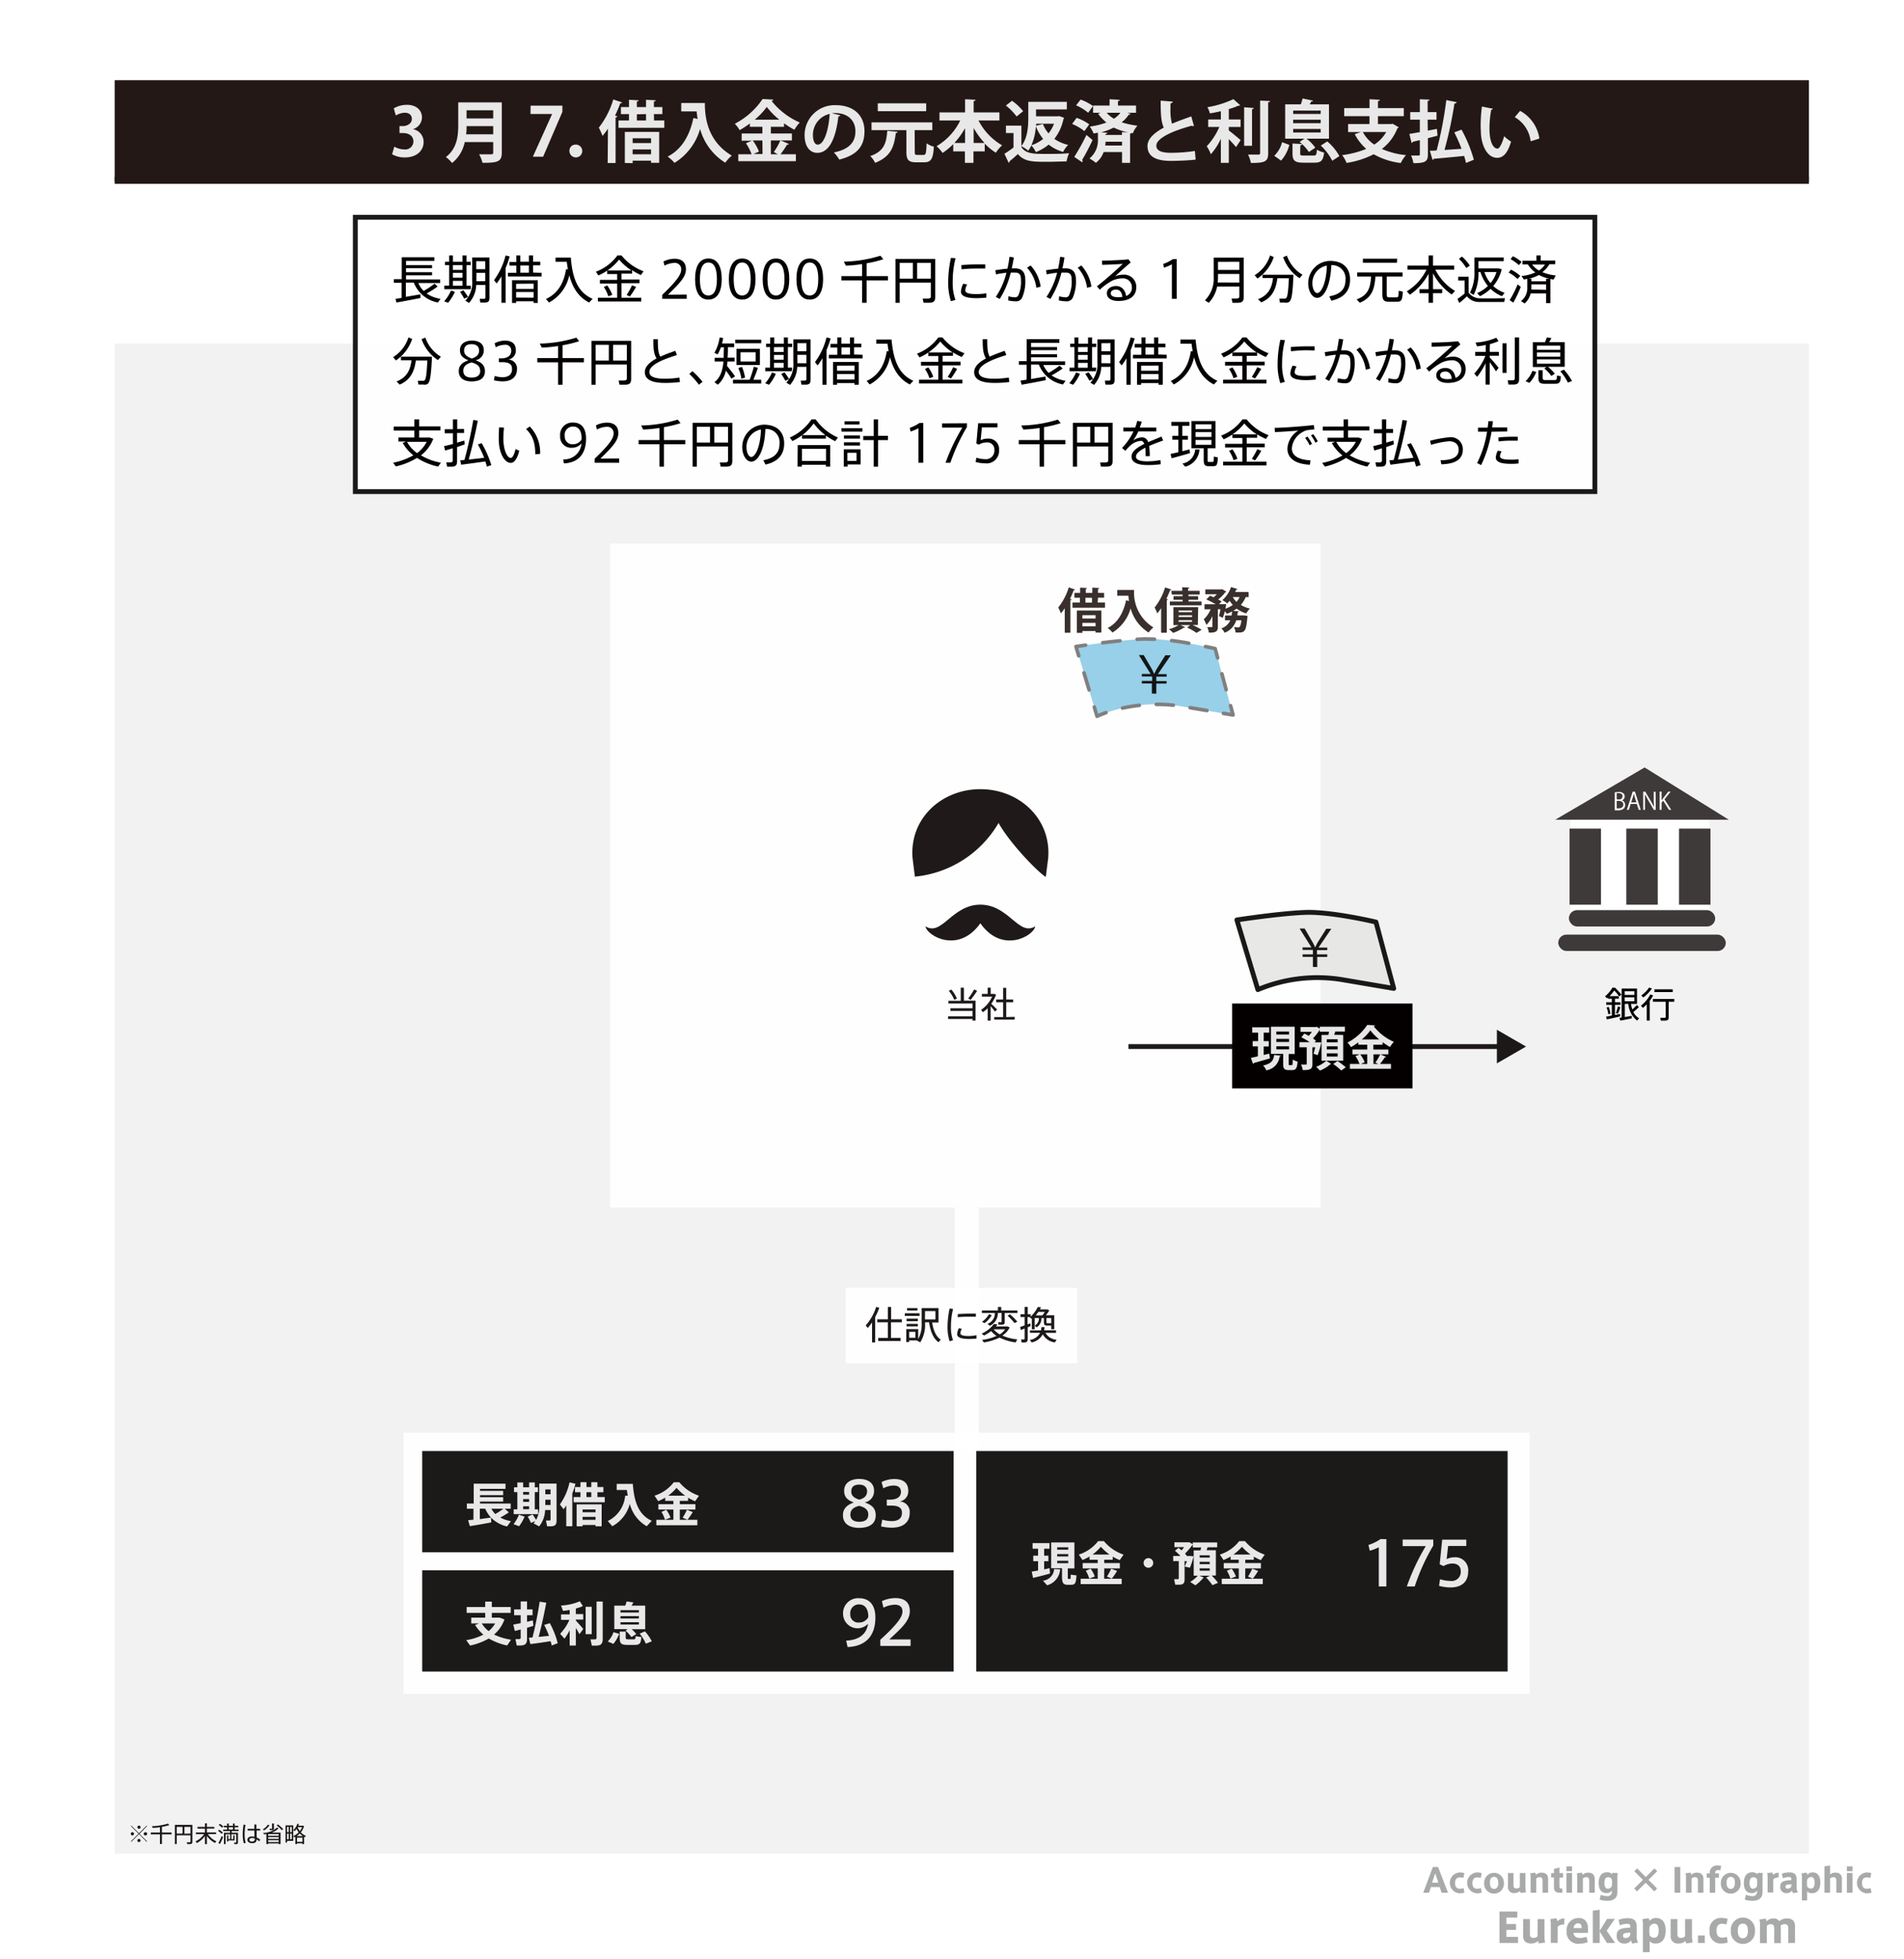 <svg xmlns="http://www.w3.org/2000/svg" viewBox="0 0 395.19 406.38"><defs><style>.cls-1,.cls-10,.cls-11,.cls-4,.cls-6{fill:#fff;}.cls-10,.cls-11,.cls-12,.cls-2,.cls-23,.cls-4,.cls-6,.cls-9{opacity:0.9;}.cls-3{fill:#231815;}.cls-4{stroke:#231815;}.cls-10,.cls-11,.cls-21,.cls-22,.cls-4,.cls-9{stroke-miterlimit:10;}.cls-5{fill:#f2f2f2;}.cls-7{fill:#070001;}.cls-12,.cls-22,.cls-8{fill:#040000;}.cls-15,.cls-16,.cls-17,.cls-18,.cls-19,.cls-21,.cls-9{fill:none;}.cls-10,.cls-9{stroke:#fff;}.cls-9{stroke-width:5px;}.cls-10{stroke-width:0.5px;}.cls-11,.cls-15,.cls-16,.cls-17,.cls-18,.cls-19,.cls-21,.cls-22,.cls-23{stroke:#040000;}.cls-13{opacity:0.5;}.cls-14{fill:#30a1d2;}.cls-15,.cls-16,.cls-17,.cls-18,.cls-19,.cls-23{stroke-linecap:round;stroke-linejoin:round;}.cls-15,.cls-16,.cls-17,.cls-18,.cls-19{stroke-width:0.75px;}.cls-16{stroke-dasharray:3.7 3.7;}.cls-17{stroke-dasharray:3.53 3.53;}.cls-18{stroke-dasharray:3.42 3.42;}.cls-19{stroke-dasharray:3.59 3.59;}.cls-20{fill:#3e3a39;}.cls-23{fill:#e6e6e5;}.cls-24{fill:#9fa0a0;}</style></defs><title>semina-02-03-0701-01</title><g id="back"><rect class="cls-1" x="-12705.57" y="-694.01" width="16315.29" height="11597.3"/></g><g id="レイヤー_2" data-name="レイヤー 2"><g class="cls-2"><path class="cls-3" d="M177.81,21.38l1,.32a.87.87,0,0,1-.14.29,18.77,18.77,0,0,1-1.92,7,7.74,7.74,0,0,0,2.56,2.47,6.53,6.53,0,0,0-1.18,1.38,8.47,8.47,0,0,1-2.39-2.31,9.82,9.82,0,0,1-2.55,2.31,7,7,0,0,0-1-1.26v1.26h-1.64V30.27c-1.44.27-2.86.54-3.84.69a.31.31,0,0,1-.25.24l-.57-1.84,1.14-.14V21.69H166V20.13h7.37v1.3h4.19Zm-7.24.31h-1.9v1.38h1.9Zm-1.9,2.88V26h1.9v-1.4Zm0,2.92V29l1.9-.26V27.49Zm3.54-5.8v9.66a7.88,7.88,0,0,0,2.56-2.49,21.66,21.66,0,0,1-1.69-5.45l1.51-.29a19.11,19.11,0,0,0,1.15,3.95,17.54,17.54,0,0,0,1.12-4h-4V21.69Z"/><path class="cls-3" d="M185.36,26.34l.37,0,1,.17a4.81,4.81,0,0,1-.07.49c-.41,5.56-.79,5.82-3.46,5.82l-1.18,0a3.79,3.79,0,0,0-.63-1.75c.87.08,1.78.09,2.16.09a.92.92,0,0,0,.64-.16c.3-.26.49-1.17.65-3.06h-2.57l-.12.66-1.7-.27a41,41,0,0,0,.77-4.84H185V21.69h-4.4V20.13h6.06v5.2H185V25h-2.24l-.21,1.35Zm4.53-6.54,2.08.11c0,.14-.13.22-.38.26V32.79h-1.7Z"/><path class="cls-3" d="M205.14,25.16H205a.57.57,0,0,1-.32-.08c-4.22,1.14-7.36,2.65-7.34,4.15,0,1.05,1.1,1.47,3,1.47a32.72,32.72,0,0,0,5-.38l.17,1.79c-1.61.21-4.3.27-5.1.27-2.75,0-4.9-.67-4.9-3.08,0-1.47,1.31-2.71,3.39-3.83-.52-1-.68-2.56-.66-5.59l2.49.2c0,.21-.15.32-.46.36,0,.41,0,.79,0,1.14a10.06,10.06,0,0,0,.32,3.09c1.19-.53,2.53-1,4-1.52Z"/><path class="cls-3" d="M209.9,25.61a17.06,17.06,0,0,1-1.35,1.68,14.89,14.89,0,0,0-.84-1.7,17.18,17.18,0,0,0,3.39-6l1.91.66c0,.12-.17.18-.4.16a27.13,27.13,0,0,1-1.23,2.69l.55.16c0,.12-.14.21-.37.24v9.25H209.9Zm11.37-.13h-3.7v5.16H221v1.62h-8.44V30.64h3.29V25.48h-3.63V23.84h3.63v-4L218,20c0,.14-.11.23-.38.27v3.61h3.7Z"/><path class="cls-3" d="M227.28,21.91v1.33h-5.36V21.91Zm7.36,4.37h-2a7,7,0,0,0,2.71,5.07,4.05,4.05,0,0,0-1.14,1.46c-2.09-1.74-2.8-3.71-3.21-6.53h-1.22c-.07,2.16-.42,4.82-1.76,6.51a6.07,6.07,0,0,0-1.15-1v.26H224v.55h-1.42V27.77h4.3v3.71c1.19-1.75,1.28-4.2,1.28-6.12V20.17h6.51Zm-7.82-2.39v1.27h-4.23V23.89Zm-4.23,3.19V25.82h4.23v1.26Zm4.2-7.06v1.27h-4.16V20Zm-1.37,10.7V29.1H224v1.62Zm7.54-9h-3.18V24.7H233Z"/></g><line class="cls-4" x1="23.8" y1="37.13" x2="375.46" y2="37.13"/><rect class="cls-5" x="23.8" y="71.27" width="351.66" height="313.29"/><polygon class="cls-6" points="274.11 250.54 198.3 250.54 126.66 250.54 126.66 112.76 274.11 112.76 274.11 250.54"/><g class="cls-2"><path class="cls-7" d="M214.86,192.18c-3.41,2.15-5.46-4.5-11.38-4.5s-8,6.65-11.38,4.5c.23,1.93,6.83,5.8,11.38-.64C208,198,214.64,194.11,214.86,192.18Z"/><path class="cls-7" d="M189.89,181.87a22.62,22.62,0,0,0,17.37-11.14c2.24,4.06,7.93,10,9.8,11.21l.5-3.9c.66-8.32-6.12-14.32-14.08-14.32s-14.74,6-14.07,14.32Z"/><path class="cls-8" d="M200.07,207.6h2.41v4.13h-.63v-.33h-5.07v-.56h5.07v-1.11h-4.58v-.55h4.58v-1h-5v-.55h2.56v-2.72h.65Zm-2-.17a7,7,0,0,0-1.13-1.86l.52-.28a7.94,7.94,0,0,1,1.15,1.85Zm3.41,0-.52-.27a14.12,14.12,0,0,0,1.23-1.89l.62.28A17.66,17.66,0,0,1,201.44,207.45Z"/><path class="cls-8" d="M205.61,208.74v3H205v-2.56a6.48,6.48,0,0,1-1,.81l-.37-.49a6.41,6.41,0,0,0,2.29-2.75h-2.12v-.56H205v-1.28h.62v1.28h.76l.36.16a7.23,7.23,0,0,1-1,1.9c.45.42.94.89,1.22,1.19l-.45.42A13.73,13.73,0,0,0,205.61,208.74Zm5,2.21v.58h-4.25V211h1.85v-3.07h-1.44v-.58h1.44v-2.41h.64v2.41h1.44v.58h-1.44V211Z"/></g><path class="cls-8" d="M336.27,210.87c-.8.19-2,.46-2.76.61l-.16-.56,1.2-.23v-2.23h-1.17v-.53h1.17v-.74h-.79v-.28l-.21.2-.41-.41a6.73,6.73,0,0,0,1.54-1.81l.64.05,0,.08a11.58,11.58,0,0,1,1.22,1.34l-.48.35a10.16,10.16,0,0,0-1-1.23,9.05,9.05,0,0,1-1,1.19h1.93v.52h-.79v.74h1.14v.53h-1.14v2.12l1.08-.23Zm-2-.59-.45.15a5,5,0,0,0-.37-1.39l.43-.16A5,5,0,0,1,334.25,210.28Zm1.56-1.48.49.16c-.12.38-.31.89-.51,1.36l-.41-.15A12.93,12.93,0,0,0,335.81,208.8Zm4.39,2.44-.42.49a4.76,4.76,0,0,1-1.82-3.46h-.74V211c.5-.08,1-.17,1.44-.26l0,.53c-.69.15-1.76.36-2.37.47l-.17-.57.45-.08v-6h3.19v3.18h-1.27a6.89,6.89,0,0,0,.29,1.15,8.31,8.31,0,0,0,.94-.92l.42.44a11.56,11.56,0,0,1-1.15,1A2.91,2.91,0,0,0,340.2,211.24Zm-3-5.61v.77h2v-.77Zm0,2.09h2v-.81h-2Z"/><path class="cls-8" d="M342.42,207.62v4.11h-.62v-3.38c-.26.26-.52.52-.8.75l-.41-.46a6.93,6.93,0,0,0,1.93-2.32l.6.17A6.54,6.54,0,0,1,342.42,207.62Zm-1.33-.69-.43-.4a7.06,7.06,0,0,0,1.63-1.65l.58.2A8.37,8.37,0,0,1,341.09,206.93Zm6.42.89h-1.16V211c0,.58-.2.74-.83.74l-.8,0-.12-.58c.21,0,.53,0,.77,0s.36,0,.36-.24v-3.1h-2.65v-.57h4.43Zm-.32-2h-3.8v-.57h3.8Z"/><line id="仕訳" class="cls-9" x1="200.65" y1="250.54" x2="200.65" y2="300.6"/><rect class="cls-10" x="175.75" y="267.42" width="47.59" height="15.14"/><g class="cls-2"><path class="cls-8" d="M181.65,273.23v5.27H181v-4.15a12.57,12.57,0,0,1-.89,1.15l-.43-.53a10.29,10.29,0,0,0,2.17-3.84l.65.17A11.52,11.52,0,0,1,181.65,273.23Zm3.28,1.1v3.23h2v.64h-4.65v-.64h2v-3.23h-2.2v-.63h2.2v-2.56h.68v2.56h2.23v.63Z"/><path class="cls-8" d="M190.86,273h-3.07v-.55h3.07Zm4.42,4.9-.49.56c-1-.73-1.65-2.08-1.95-4.13H192v.25a6.67,6.67,0,0,1-1,3.9l-.62-.33,0-.06h-1.68v.33h-.6v-2.68h2.48v2.05a6.09,6.09,0,0,0,.72-3.21v-3.21h3.5v3h-1.32C193.75,276.18,194.37,277.35,195.28,277.94Zm-4.77-3.81h-2.34v-.52h2.34Zm-2.34.56h2.34v.52h-2.34Zm2.25-2.77h-2.16v-.51h2.16Zm-.44,4.42h-1.27v1.23H190Zm2-2.57h2.18V272H192Z"/><path class="cls-8" d="M197.82,271.55a14.84,14.84,0,0,0-.44,3.65,7.67,7.67,0,0,0,.43,2.85l-.71.21a9.13,9.13,0,0,1-.43-3,18,18,0,0,1,.43-3.8Zm4.87,5.47v.68c-.51.05-1.07.08-1.55.08-1.42,0-2.48-.23-2.48-1a3,3,0,0,1,.36-1.23l.62.12a2.3,2.3,0,0,0-.3.9c0,.46.64.6,1.78.6A10.38,10.38,0,0,0,202.69,277Zm-3.91-3.75,0-.64c.75-.07,1.71-.11,2.59-.11.41,0,.85,0,1.18,0v.65c-.4,0-.89,0-1.38,0C200.35,273.15,199.46,273.2,198.78,273.27Z"/><path class="cls-8" d="M210.79,278.5a10.63,10.63,0,0,1-3.33-1,11.28,11.28,0,0,1-3.25,1l-.38-.52a10.6,10.6,0,0,0,3-.83,5.55,5.55,0,0,1-1.12-1,10.19,10.19,0,0,1-1.45.92l-.51-.4a6.44,6.44,0,0,0,2.54-2l.74.08c-.1.14-.2.29-.32.43h2.36l.51.18a4.26,4.26,0,0,1-1.53,1.72,10.15,10.15,0,0,0,3.1.79Zm-4.3-6.1H203.8v-.53h3.33v-.73h.68v.73h3.36v.53h-2.63v1.82c0,.47-.16.6-.68.6h-.61l-.08-.52h.52c.15,0,.2,0,.2-.13V272.4h-.78a2.85,2.85,0,0,1-1.67,2.65l-.47-.41A2.32,2.32,0,0,0,206.49,272.4Zm-.64.44a5.51,5.51,0,0,1-1.49,1.66l-.54-.28a4.88,4.88,0,0,0,1.45-1.58Zm1.64,4a3.72,3.72,0,0,0,1.13-1.06h-2.37A4.3,4.3,0,0,0,207.49,276.81Zm2.14-4.18a12.77,12.77,0,0,1,1.52,1.53l-.58.3a13,13,0,0,0-1.44-1.54Z"/><path class="cls-8" d="M213.31,275.36v2.41c0,.57-.21.74-.78.74h-.48l-.11-.63.46,0c.21,0,.27,0,.27-.21v-2.06l-.79.32-.15-.63.94-.33v-1.74h-.86v-.58h.86v-1.52h.64v1.52h.61v.5a6.83,6.83,0,0,0,1.48-2l.68.06-.24.44h1.57l.38.22a8.38,8.38,0,0,1-.71,1h1.74v2.89h-.63V275h-.84c-.55,0-.68-.14-.68-.75v-.81h-.51a2.15,2.15,0,0,1-1,1.93l-.39-.36a1.69,1.69,0,0,0,.86-1.57h-.87v2.34h-.6V273.6l-.44-.29.07-.07h-.51v1.52l.57-.22.06.55Zm6,2.58-.37.56a3.39,3.39,0,0,1-2.51-1.68,3.33,3.33,0,0,1-2.29,1.68l-.4-.51a2.86,2.86,0,0,0,2.14-1.48h-2.1V276h2.28a4.84,4.84,0,0,0,.1-.68l.65,0a4.55,4.55,0,0,1-.1.66h2.47v.54H217A2.87,2.87,0,0,0,219.31,277.94Zm-3.79-5.78c-.16.25-.35.49-.54.73h1.38a6.68,6.68,0,0,0,.5-.73Zm2.67,1.28h-1v.81c0,.22,0,.26.23.26H218c.13,0,.18,0,.2,0Z"/></g><rect class="cls-11" x="73.75" y="45.08" width="257.28" height="56.91"/><path class="cls-8" d="M91.44,62l-.55.76a6.67,6.67,0,0,1-5-4.13H84.24v2.95l3-.51.05.75c-1.44.29-3.7.72-5,.94L82.09,62l1.27-.19V58.67H81.75v-.75h1.63V53.37h6.78v.75H84.28V55h5.4v.64h-5.4v.84h5.4v.64h-5.4v.85h7.07v.75H86.82a5.51,5.51,0,0,0,1.11,1.64,16.55,16.55,0,0,0,2.26-1.51l.66.59a22.39,22.39,0,0,1-2.31,1.45A7.23,7.23,0,0,0,91.44,62Z"/><path class="cls-8" d="M93.62,60.27l.8.28A10.12,10.12,0,0,1,93,62.82l-.81-.31A8.81,8.81,0,0,0,93.62,60.27ZM97.71,60H92.22v-.74h1V55h-.86V54.3h.86V53H94V54.3h2V53h.83V54.3h.87V55h-.87v4.27h.88ZM94,55v1h2V55Zm0,2.61h2v-1H94Zm0,1.66h2v-1H94Zm3.12,2.35-.78.34a9.55,9.55,0,0,0-.86-1.41l.68-.33A8.59,8.59,0,0,1,97.15,61.63Zm4.47.16c0,.81-.31,1-1.13,1h-.76L99.57,62l.74,0c.34,0,.44-.06.44-.32V59.11h-1.9a5.92,5.92,0,0,1-1.5,3.74l-.77-.47A5.45,5.45,0,0,0,98,58.19V53.41h3.58Zm-2.74-7.6v1.67h1.87V54.19Zm1.87,4.16V56.61H98.88v1.74Z"/><path class="cls-8" d="M104.94,55.6v7.22h-.86V57.33a14.05,14.05,0,0,1-1,1.48l-.54-.69A14.57,14.57,0,0,0,104.94,53l.84.2A16.77,16.77,0,0,1,104.94,55.6Zm7.48,1v.76h-7v-.76h1.75v-1.5h-1.42v-.75h1.42V53H108v1.29h1.78V53h.86v1.29h1.5v.75h-1.5v1.5Zm-6.14,1.53h5.34v4.72h-.87v-.35h-3.63v.35h-.84Zm.84.75v1.06h3.63V58.85Zm3.63,2.88V60.59h-3.63v1.14ZM108,56.57h1.78v-1.5H108Z"/><path class="cls-8" d="M123,62l-.73.76c-2.09-1.07-3.38-2.9-4.11-5.66a8.32,8.32,0,0,1-4.21,5.66l-.64-.73c3.28-1.49,3.91-4.65,4.18-6.17l.38,0q-.13-.75-.24-1.56h-2.32v-.86h3.17C118.83,58.09,120.12,60.74,123,62Z"/><path class="cls-8" d="M129,61.77h4.1v.78h-9v-.78h4V58.84h-3.59v-.77h3.59V56.86h-2.07v-.72a10.29,10.29,0,0,1-1.83,1l-.52-.77A9.71,9.71,0,0,0,128.14,53H129a10.69,10.69,0,0,0,4.57,3.28l-.54.78a11.48,11.48,0,0,1-1.84-1v.71H129v1.21h3.73v.77H129Zm-1.94-.59-.8.29a7.33,7.33,0,0,0-.93-1.93l.7-.32A7.77,7.77,0,0,1,127.09,61.18Zm-1-5.07h5a12,12,0,0,1-2.56-2.26A11.23,11.23,0,0,1,126.08,56.11Zm4,5.08a14.59,14.59,0,0,0,1.12-2l.84.33a18.67,18.67,0,0,1-1.29,2Z"/><path class="cls-8" d="M142.53,61.11V62h-5.08v-.83c3.37-3.21,3.94-4.38,3.94-5.27a1.3,1.3,0,0,0-1.47-1.35,4.39,4.39,0,0,0-2,.56l-.21-.86a5.15,5.15,0,0,1,2.3-.57c1.3,0,2.36.58,2.36,2.18s-1.3,2.9-3.72,5.28Z"/><path class="cls-8" d="M149.8,57.91c0,2.59-.88,4.24-2.77,4.24s-2.76-1.65-2.76-4.25.87-4.27,2.76-4.27S149.8,55.28,149.8,57.91Zm-1,0c0-2.48-.69-3.45-1.77-3.45s-1.76,1-1.76,3.46.67,3.38,1.76,3.38S148.8,60.35,148.8,57.9Z"/><path class="cls-8" d="M156.81,57.91c0,2.59-.88,4.24-2.77,4.24s-2.76-1.65-2.76-4.25.87-4.27,2.76-4.27S156.81,55.28,156.81,57.91Zm-1,0c0-2.48-.68-3.45-1.77-3.45s-1.76,1-1.76,3.46.67,3.38,1.76,3.38S155.81,60.35,155.81,57.9Z"/><path class="cls-8" d="M163.82,57.91c0,2.59-.88,4.24-2.76,4.24s-2.76-1.65-2.76-4.25.86-4.27,2.76-4.27S163.82,55.28,163.82,57.91Zm-1,0c0-2.48-.68-3.45-1.76-3.45s-1.76,1-1.76,3.46.66,3.38,1.76,3.38S162.82,60.35,162.82,57.9Z"/><path class="cls-8" d="M170.84,57.91c0,2.59-.89,4.24-2.77,4.24s-2.76-1.65-2.76-4.25.86-4.27,2.76-4.27S170.84,55.28,170.84,57.91Zm-1,0c0-2.48-.69-3.45-1.77-3.45s-1.76,1-1.76,3.46.66,3.38,1.76,3.38S169.84,60.35,169.84,57.9Z"/><path class="cls-8" d="M184.3,58.17h-4.43v4.65h-.93V58.17h-4.31v-.88h4.31V54.78a26.45,26.45,0,0,1-3.36.33l-.44-.83a27.65,27.65,0,0,0,7.6-1.23l.6.73a23,23,0,0,1-3.47.84v2.67h4.43Z"/><path class="cls-8" d="M194.11,61.62c0,.94-.35,1.19-1.34,1.19l-1.08,0-.18-.87c.3,0,.73,0,1.07,0s.63-.07.63-.44V58.62h-6.47v4.2h-.88V53.71h8.25Zm-7.37-3.81h2.73V54.54h-2.73Zm6.47,0V54.54h-2.85v3.27Z"/><path class="cls-8" d="M198.33,53.58a19.47,19.47,0,0,0-.59,4.85,10.32,10.32,0,0,0,.57,3.79l-.94.27a12.31,12.31,0,0,1-.56-4,23.33,23.33,0,0,1,.57-5Zm6.39,7.27v.9c-.66.06-1.4.11-2,.11-1.88,0-3.27-.31-3.27-1.38a4,4,0,0,1,.48-1.62l.82.16a2.79,2.79,0,0,0-.4,1.2c0,.61.84.79,2.35.79A14.16,14.16,0,0,0,204.72,60.85Zm-5.14-5-.05-.85c1-.09,2.25-.15,3.4-.15.55,0,1.12,0,1.56,0l0,.86c-.52,0-1.17,0-1.8,0A30.08,30.08,0,0,0,199.58,55.87Z"/><path class="cls-8" d="M212.81,58.07a8.33,8.33,0,0,1-.68,3.72,1.36,1.36,0,0,1-1.36.72,6.8,6.8,0,0,1-1.52-.19l.06-.86a4.75,4.75,0,0,0,1.29.21.73.73,0,0,0,.75-.36,6.94,6.94,0,0,0,.56-3.21c0-1.17-.35-1.55-1.25-1.55l-.87,0a18.22,18.22,0,0,1-2.3,5.48l-.8-.44a15.63,15.63,0,0,0,2.2-5,19.4,19.4,0,0,0-2.15.33l-.16-.85c.75-.13,1.68-.26,2.52-.33a22.16,22.16,0,0,0,.42-2.46l.91.12c-.12.76-.26,1.52-.44,2.27l.72,0C212.15,55.71,212.81,56.48,212.81,58.07Zm3.2,1.4-.91.23a7.39,7.39,0,0,0-1.93-4.15l.74-.48A8.27,8.27,0,0,1,216,59.47Z"/><path class="cls-8" d="M223.32,58.07a8.35,8.35,0,0,1-.67,3.72,1.36,1.36,0,0,1-1.36.72,6.8,6.8,0,0,1-1.52-.19l.06-.86a4.74,4.74,0,0,0,1.28.21.74.74,0,0,0,.76-.36,6.94,6.94,0,0,0,.56-3.21c0-1.17-.35-1.55-1.25-1.55l-.87,0a18.22,18.22,0,0,1-2.3,5.48l-.8-.44a15.63,15.63,0,0,0,2.2-5,19.4,19.4,0,0,0-2.15.33l-.16-.85c.75-.13,1.68-.26,2.52-.33a24.76,24.76,0,0,0,.42-2.46l.9.12c-.11.76-.25,1.52-.43,2.27l.72,0C222.67,55.71,223.32,56.48,223.32,58.07Zm3.21,1.4-.91.23a7.39,7.39,0,0,0-1.93-4.15l.74-.48A8.27,8.27,0,0,1,226.53,59.47Z"/><path class="cls-8" d="M235.84,59.6c0,1.78-1.34,2.84-3.71,2.84-1.52,0-2.39-.63-2.39-1.57s.8-1.53,1.92-1.53,1.89.8,2.07,2.06a1.76,1.76,0,0,0,1.2-1.78,1.84,1.84,0,0,0-2-1.87,5.15,5.15,0,0,0-2,.44,12.37,12.37,0,0,0-2.66,1.91l-.6-.7c1.57-1.18,4.17-3.49,5.37-4.66-1,.09-3.1.17-4.27.2l-.05-.87c1.4,0,4.14-.12,5.51-.27l.46.65c-1,.83-2.44,2.13-3.26,2.89a4.15,4.15,0,0,1,1.73-.35A2.5,2.5,0,0,1,235.84,59.6Zm-2.88,2c-.09-.9-.51-1.52-1.29-1.52s-1.12.32-1.12.79.49.79,1.49.79A6.46,6.46,0,0,0,233,61.59Z"/><path class="cls-8" d="M244.23,53.74V62h-1V54.84a10.25,10.25,0,0,1-1.64.69l-.16-.77a8.36,8.36,0,0,0,2-1Z"/><path class="cls-8" d="M258.15,61.62c0,.93-.37,1.2-1.34,1.2l-1,0-.18-.89c.29,0,.7,0,1,0s.61-.07.61-.43V59.45h-4.62a6.61,6.61,0,0,1-1.74,3.37l-.79-.51a6.33,6.33,0,0,0,1.82-4.86v-4h6.24Zm-.91-3V56.83h-4.43v.62a8.77,8.77,0,0,1-.07,1.15Zm-4.43-4.3V56h4.43V54.3Z"/><path class="cls-8" d="M261,57.78l-.59-.68A7.52,7.52,0,0,0,263.61,53l.77.32A8.7,8.7,0,0,1,261,57.78Zm5.77,5-1.11,0-.13-.84c.34,0,.83,0,1.1,0,.47,0,.69-.13.89-4.21h-2.39c-.29,2.11-.95,4-3.35,5l-.67-.65c2.3-.89,2.9-2.58,3.12-4.4h-2.19V57h6.43C268.23,62.53,267.94,62.81,266.78,62.81ZM270.34,57l-.61.71a8.59,8.59,0,0,1-3.4-4.35l.78-.32A7.45,7.45,0,0,0,270.34,57Z"/><path class="cls-8" d="M280.22,58c0,2-.94,3.73-3.88,4.38l-.44-.9c2.61-.46,3.37-1.76,3.37-3.46a2.75,2.75,0,0,0-2.95-3c-.14,4-1.38,6.77-2.93,6.77-1.06,0-1.86-1.43-1.86-3a4.62,4.62,0,0,1,4.57-4.67C279,54.16,280.22,55.84,280.22,58Zm-4.82-2.9a3.66,3.66,0,0,0-3,3.7c0,1.08.46,2,1,2C274.22,60.8,275.31,58.71,275.4,55.1Z"/><path class="cls-8" d="M291.16,60.5c-.09,1.88-.28,2.1-1.3,2.1h-1.59c-1,0-1.35-.31-1.35-1.57V57.37h-1.43c-.19,2.6-.75,4.42-3.26,5.44l-.65-.7c2.4-.86,2.87-2.44,3-4.74H281.7v-.85h9.41v.85h-3.29V61c0,.58.11.69.52.69h1.46c.45,0,.49-.09.51-1.37Zm-1.21-6h-7.07v-.83H290Z"/><path class="cls-8" d="M302,60.36l-.69.74a12.2,12.2,0,0,1-3.88-4.4V60h1.91v.82h-1.91v2h-.92v-2h-1.89V60h1.89V56.79a12.13,12.13,0,0,1-3.88,4.35l-.64-.7a10.73,10.73,0,0,0,4.09-4.5h-3.94V55.1h4.37V53h.92V55.1h4.4v.84h-3.92A11,11,0,0,0,302,60.36Z"/><path class="cls-8" d="M312.36,61.86l-.14.79c-1.27,0-3.82,0-5.06,0a3.27,3.27,0,0,1-2.69-1.17,18.85,18.85,0,0,1-1.59,1.37l-.37-.84A14.19,14.19,0,0,0,304,60.87V58.2h-1.34v-.79h2.17v3.33a3,3,0,0,0,2.46,1.15C308.44,61.92,311.05,61.91,312.36,61.86Zm-9.55-8.17.64-.46a9.33,9.33,0,0,1,1.62,1.88l-.74.49A9.31,9.31,0,0,0,302.81,53.69Zm3.06,7.49-.77-.46a8.58,8.58,0,0,0,.92-4.31v-3h6.09v.77h-5.24v1.5h4.18l.64.18a8.38,8.38,0,0,1-1.76,3.48,6.87,6.87,0,0,0,2.36,1.41l-.55.7a7.27,7.27,0,0,1-2.36-1.53,8.55,8.55,0,0,1-2.21,1.53l-.58-.64a7.73,7.73,0,0,0,2.24-1.48,8.58,8.58,0,0,1-1.55-2.89h-.41A10,10,0,0,1,305.87,61.18Zm3.5-2.44a6.62,6.62,0,0,0,1.23-2.3h-2.5A6.91,6.91,0,0,0,309.37,58.74Z"/><path class="cls-8" d="M313.13,56.55l.48-.61a8,8,0,0,1,1.94,1.3l-.59.64A7.28,7.28,0,0,0,313.13,56.55ZM315,59l.65.5a24,24,0,0,1-1.55,3.28l-.76-.51A22.07,22.07,0,0,0,315,59Zm.24-4a7.63,7.63,0,0,0-1.71-1.23l.48-.61a8.19,8.19,0,0,1,1.82,1.19Zm7.21,3-.66-.12v5h-.88v-2H317.7a4.16,4.16,0,0,1-1.25,2.08l-.76-.5A3.35,3.35,0,0,0,317,59.6V57.85l-.71.14-.49-.73a9.29,9.29,0,0,0,2.88-.74,5.67,5.67,0,0,1-1.56-1.67H316v-.76h2.9V53h.89v1.05h3v.76h-1.19a5.72,5.72,0,0,1-1.47,1.65,9.85,9.85,0,0,0,2.78.69Zm-.82-.16a9,9,0,0,1-2.22-.79,8.54,8.54,0,0,1-2.11.79h.54v.52h3.07v-.52Zm-.72,2.29V59h-3.07v.6c0,.15,0,.3,0,.45Zm-1.51-4a4.62,4.62,0,0,0,1.28-1.25H318A4.9,4.9,0,0,0,319.38,56.1Z"/><path class="cls-8" d="M82.18,74.78l-.59-.68A7.52,7.52,0,0,0,84.78,70l.77.32A8.65,8.65,0,0,1,82.18,74.78Zm5.77,5-1.1,0L86.71,79c.35,0,.83,0,1.1,0,.47,0,.69-.13.89-4.21H86.31c-.29,2.11-1,4-3.35,5l-.66-.65c2.29-.89,2.89-2.58,3.11-4.4H83.22V74h6.44C89.4,79.53,89.11,79.81,88,79.81ZM91.51,74l-.61.71a8.59,8.59,0,0,1-3.4-4.35l.79-.32A7.39,7.39,0,0,0,91.51,74Z"/><path class="cls-8" d="M100.65,77c0,1.66-1.32,2.13-2.77,2.13-1.24,0-2.66-.46-2.66-2.13,0-1.27.87-1.87,2-2.25-1.12-.45-1.75-1-1.75-2.09,0-1.44,1.2-2,2.48-2,1.49,0,2.47.65,2.47,2a2.08,2.08,0,0,1-1.72,2.08C99.77,75.13,100.65,75.66,100.65,77Zm-1-.09c0-1-.69-1.4-1.76-1.72-1.06.28-1.73.78-1.73,1.73,0,1.13.89,1.41,1.72,1.41S99.68,78.09,99.68,76.92Zm-1.75-2.53c.73-.23,1.54-.61,1.54-1.68,0-.69-.46-1.3-1.55-1.3s-1.56.48-1.56,1.34S96.94,74,97.93,74.39Z"/><path class="cls-8" d="M107.3,76.62c0,1.32-.82,2.5-3,2.5a7.78,7.78,0,0,1-1.79-.23l.17-.89a5.88,5.88,0,0,0,1.6.26c1.1,0,2-.45,2-1.7,0-1-.61-1.42-2-1.42h-.74v-.79H104c1.38,0,2.11-.6,2.11-1.59a1.17,1.17,0,0,0-1.33-1.23,3.84,3.84,0,0,0-1.88.52l-.24-.83a4.6,4.6,0,0,1,2.16-.55c1.28,0,2.25.52,2.25,2a1.88,1.88,0,0,1-1.64,1.94A1.81,1.81,0,0,1,107.3,76.62Z"/><path class="cls-8" d="M121.19,75.17h-4.43v4.65h-.93V75.17h-4.31v-.88h4.31V71.78a26.77,26.77,0,0,1-3.37.33l-.43-.83a27.57,27.57,0,0,0,7.59-1.23l.6.73a22.83,22.83,0,0,1-3.46.84v2.67h4.43Z"/><path class="cls-8" d="M131,78.62c0,.94-.34,1.19-1.33,1.19l-1.09,0-.18-.87c.31,0,.74,0,1.08,0s.63-.07.63-.44V75.62h-6.48v4.2h-.87V70.71H131Zm-7.37-3.81h2.74V71.54h-2.74Zm6.48,0V71.54h-2.85v3.27Z"/><path class="cls-8" d="M141.13,79.25a23.83,23.83,0,0,1-3.11.19c-2.76,0-4.18-.72-4.18-2.23,0-1.16,1-2.08,2.43-2.84-.59-1-.67-2.09-.67-4h.94c0,1.81.06,2.85.52,3.62.95-.44,2-.82,3.11-1.21l.33.88c-2.79.87-5.72,2-5.72,3.52,0,.88.94,1.39,3.24,1.39a20,20,0,0,0,3-.24Z"/><path class="cls-8" d="M145.82,79.2l-.75.62a17.23,17.23,0,0,0-2-2.25l.65-.57A19.38,19.38,0,0,1,145.82,79.2Z"/><path class="cls-8" d="M151.82,78.56a19.16,19.16,0,0,0-1.16-1.68A5.26,5.26,0,0,1,149,79.81l-.71-.51c1.23-1,1.69-2.38,1.87-4.3h-1.83v-.77h1.88c0-.67,0-1.39.06-2.18h-.64a9.32,9.32,0,0,1-.67,1.47l-.68-.32A9.18,9.18,0,0,0,149.37,70l.74.14c-.07.38-.15.74-.25,1.11h2.52v.77h-1.3c0,.78,0,1.5-.07,2.18h1.46V75H151l-.11.9c.69.83,1.23,1.53,1.68,2.18Zm6.18.22v.78h-5.86v-.78h3.45a21.74,21.74,0,0,0,.87-2.7l.84.23c-.22.7-.56,1.62-.93,2.47Zm0-7.57h-5.4v-.74H158Zm-.28,4.51h-4.86V72.36h4.86Zm-4.45.63.73-.24a9.4,9.4,0,0,1,.64,2.24l-.76.22A8.15,8.15,0,0,0,153.23,76.35Zm3.58-3.27h-3.15V75h3.15Z"/><path class="cls-8" d="M160.23,77.27l.8.28a9.45,9.45,0,0,1-1.41,2.27l-.8-.31A8.52,8.52,0,0,0,160.23,77.27Zm4.1-.25h-5.5v-.74h1V72H159V71.3h.86V70h.84V71.3h2V70h.83V71.3h.88V72h-.88v4.27h.89Zm-3.68-5v1h2V72Zm0,2.61h2v-1h-2Zm0,1.66h2v-1h-2Zm3.12,2.35L163,79a9.55,9.55,0,0,0-.86-1.41l.68-.33A9.28,9.28,0,0,1,163.77,78.63Zm4.47.16c0,.81-.31,1-1.13,1h-.76l-.16-.84.74,0c.34,0,.44-.06.44-.32V76.11h-1.9a5.92,5.92,0,0,1-1.5,3.74l-.77-.47a5.45,5.45,0,0,0,1.46-4.19V70.41h3.58Zm-2.74-7.6v1.67h1.87V71.19Zm1.87,4.16V73.61H165.5v1.74Z"/><path class="cls-8" d="M171.56,72.6v7.22h-.86V74.33a14.05,14.05,0,0,1-1,1.48l-.55-.69A14.22,14.22,0,0,0,171.55,70l.85.2A16.77,16.77,0,0,1,171.56,72.6Zm7.48,1v.76h-7v-.76h1.75v-1.5h-1.42v-.75h1.42V70h.84v1.29h1.78V70h.86v1.29h1.5v.75h-1.5v1.5ZM172.9,75.1h5.34v4.72h-.88v-.35h-3.62v.35h-.84Zm.84.75v1.06h3.62V75.85Zm3.62,2.88V77.59h-3.62v1.14Zm-2.71-5.16h1.78v-1.5h-1.78Z"/><path class="cls-8" d="M189.57,79l-.73.76c-2.09-1.07-3.38-2.9-4.11-5.66a8.3,8.3,0,0,1-4.22,5.66l-.63-.73c3.28-1.49,3.91-4.65,4.18-6.17l.38,0q-.13-.75-.24-1.56h-2.32v-.86h3.17C185.45,75.09,186.74,77.74,189.57,79Z"/><path class="cls-8" d="M195.64,78.77h4.11v.78h-9v-.78h4V75.84h-3.59v-.77h3.59V73.86h-2.08v-.72a10.56,10.56,0,0,1-1.82,1l-.52-.77A9.76,9.76,0,0,0,194.76,70h.85a10.69,10.69,0,0,0,4.57,3.28l-.55.78a11.39,11.39,0,0,1-1.83-.95v.71h-2.16v1.21h3.74v.77h-3.74Zm-1.93-.59-.8.29a7.33,7.33,0,0,0-.93-1.93l.7-.32A7.77,7.77,0,0,1,193.71,78.18Zm-1-5.07h5a12,12,0,0,1-2.56-2.26A11.23,11.23,0,0,1,192.7,73.11Zm4,5.08a14.59,14.59,0,0,0,1.12-2l.83.33a17,17,0,0,1-1.28,2Z"/><path class="cls-8" d="M209.5,79.25a23.88,23.88,0,0,1-3.12.19c-2.75,0-4.18-.72-4.18-2.23,0-1.16,1-2.08,2.44-2.84-.59-1-.68-2.09-.68-4h.95c0,1.81.05,2.85.52,3.62.94-.44,2-.82,3.1-1.21l.34.88c-2.79.87-5.72,2-5.72,3.52,0,.88.94,1.39,3.23,1.39a20.09,20.09,0,0,0,3-.24Z"/><path class="cls-8" d="M221.17,79l-.55.76a6.67,6.67,0,0,1-5-4.13H214v3l3-.51.05.75c-1.44.29-3.7.72-5,.94l-.24-.85,1.27-.19V75.67h-1.61v-.75h1.63V70.37h6.78v.75H214V72h5.4v.64H214v.84h5.4v.64H214v.85h7.07v.75h-4.52a5.31,5.31,0,0,0,1.1,1.64,16.74,16.74,0,0,0,2.27-1.51l.65.59a22.39,22.39,0,0,1-2.31,1.45A7.23,7.23,0,0,0,221.17,79Z"/><path class="cls-8" d="M223.35,77.27l.8.28a10.12,10.12,0,0,1-1.41,2.27l-.8-.31A9.07,9.07,0,0,0,223.35,77.27Zm4.09-.25H222v-.74h1V72h-.87V71.3h.87V70h.83V71.3h2V70h.83V71.3h.87V72h-.87v4.27h.88Zm-3.68-5v1h2V72Zm0,2.61h2v-1h-2Zm0,1.66h2v-1h-2Zm3.12,2.35-.77.34a9.69,9.69,0,0,0-.87-1.41l.69-.33A9.14,9.14,0,0,1,226.88,78.63Zm4.47.16c0,.81-.31,1-1.13,1h-.76l-.15-.84.73,0c.34,0,.45-.06.45-.32V76.11h-1.91a5.92,5.92,0,0,1-1.5,3.74l-.76-.47a5.49,5.49,0,0,0,1.45-4.19V70.41h3.58Zm-2.74-7.6v1.67h1.88V71.19Zm1.88,4.16V73.61h-1.88v1.74Z"/><path class="cls-8" d="M234.68,72.6v7.22h-.87V74.33a14.05,14.05,0,0,1-1,1.48l-.54-.69A14.39,14.39,0,0,0,234.67,70l.84.2A18.05,18.05,0,0,1,234.68,72.6Zm7.47,1v.76h-7v-.76h1.75v-1.5H235.5v-.75h1.42V70h.84v1.29h1.78V70h.86v1.29h1.5v.75h-1.5v1.5ZM236,75.1h5.34v4.72h-.87v-.35h-3.62v.35H236Zm.85.75v1.06h3.62V75.85Zm3.62,2.88V77.59h-3.62v1.14Zm-2.72-5.16h1.78v-1.5h-1.78Z"/><path class="cls-8" d="M252.68,79l-.73.76c-2.09-1.07-3.37-2.9-4.11-5.66a8.32,8.32,0,0,1-4.21,5.66l-.63-.73c3.27-1.49,3.9-4.65,4.18-6.17l.37,0c-.09-.5-.16-1-.24-1.56H245v-.86h3.16C248.56,75.09,249.85,77.74,252.68,79Z"/><path class="cls-8" d="M258.76,78.77h4.1v.78h-9v-.78h4V75.84h-3.59v-.77h3.59V73.86h-2.07v-.72a10.56,10.56,0,0,1-1.82,1l-.53-.77A9.71,9.71,0,0,0,257.87,70h.86a10.61,10.61,0,0,0,4.56,3.28l-.54.78a11.39,11.39,0,0,1-1.83-.95v.71h-2.16v1.21h3.73v.77h-3.73Zm-1.94-.59-.8.29a7,7,0,0,0-.93-1.93l.7-.32A7.77,7.77,0,0,1,256.82,78.18Zm-1-5.07h5a12,12,0,0,1-2.56-2.26A11.23,11.23,0,0,1,255.81,73.11Zm4,5.08a16,16,0,0,0,1.13-2l.83.33a18.67,18.67,0,0,1-1.29,2Z"/><path class="cls-8" d="M266.7,70.58a19.47,19.47,0,0,0-.59,4.85,10.12,10.12,0,0,0,.57,3.79l-.94.27a12.31,12.31,0,0,1-.56-4,23.33,23.33,0,0,1,.57-5Zm6.39,7.27v.9c-.67.06-1.4.11-2,.11-1.88,0-3.27-.31-3.27-1.38a4,4,0,0,1,.48-1.62l.82.16a2.79,2.79,0,0,0-.4,1.2c0,.61.84.79,2.34.79A14.29,14.29,0,0,0,273.09,77.85Zm-5.14-5L267.9,72c1-.09,2.25-.15,3.4-.15.55,0,1.11,0,1.56,0l0,.86c-.51,0-1.16-.05-1.8-.05A29.73,29.73,0,0,0,268,72.87Z"/><path class="cls-8" d="M281.17,75.07a8.35,8.35,0,0,1-.67,3.72,1.37,1.37,0,0,1-1.36.72,7,7,0,0,1-1.53-.19l.07-.86a4.74,4.74,0,0,0,1.28.21.74.74,0,0,0,.76-.36,6.94,6.94,0,0,0,.56-3.21c0-1.17-.35-1.55-1.25-1.55l-.87,0a18.75,18.75,0,0,1-2.3,5.48l-.8-.44a15.63,15.63,0,0,0,2.2-5,19.4,19.4,0,0,0-2.15.33l-.16-.85c.75-.13,1.67-.26,2.52-.33a24.76,24.76,0,0,0,.42-2.46l.9.12c-.11.76-.25,1.52-.43,2.27l.72,0C280.52,72.71,281.17,73.48,281.17,75.07Zm3.2,1.4-.9.23a7.39,7.39,0,0,0-1.93-4.15l.74-.48A8.25,8.25,0,0,1,284.37,76.47Z"/><path class="cls-8" d="M291.69,75.07a8.35,8.35,0,0,1-.67,3.72,1.38,1.38,0,0,1-1.36.72,7,7,0,0,1-1.53-.19l.07-.86a4.68,4.68,0,0,0,1.28.21.74.74,0,0,0,.76-.36,6.94,6.94,0,0,0,.56-3.21c0-1.17-.35-1.55-1.26-1.55l-.86,0a18.75,18.75,0,0,1-2.3,5.48l-.8-.44a15.63,15.63,0,0,0,2.2-5,19.4,19.4,0,0,0-2.15.33l-.16-.85c.75-.13,1.67-.26,2.52-.33a24.76,24.76,0,0,0,.42-2.46l.9.12c-.11.76-.25,1.52-.43,2.27l.72,0C291,72.71,291.69,73.48,291.69,75.07Zm3.2,1.4-.9.23a7.39,7.39,0,0,0-1.93-4.15l.74-.48A8.25,8.25,0,0,1,294.89,76.47Z"/><path class="cls-8" d="M304.21,76.6c0,1.78-1.35,2.84-3.71,2.84-1.52,0-2.39-.63-2.39-1.57s.8-1.53,1.92-1.53,1.89.8,2.07,2.06a1.78,1.78,0,0,0,1.2-1.78,1.84,1.84,0,0,0-2-1.87,5.15,5.15,0,0,0-2,.44,12.41,12.41,0,0,0-2.67,1.91l-.59-.7c1.56-1.18,4.16-3.49,5.36-4.66-1,.09-3.09.17-4.26.2l0-.87c1.4,0,4.13-.12,5.5-.27l.47.65c-1,.83-2.44,2.13-3.27,2.89A4.23,4.23,0,0,1,301.6,74,2.5,2.5,0,0,1,304.21,76.6Zm-2.88,2c-.09-.9-.51-1.52-1.29-1.52s-1.12.32-1.12.79.49.79,1.49.79A6.56,6.56,0,0,0,301.33,78.59Z"/><path class="cls-8" d="M309.21,73h1.9v.8h-1.9v.36c.68.73,1.41,1.59,1.84,2.14l-.55.74c-.31-.5-.78-1.21-1.29-1.88v4.63h-.87V75.35a14.82,14.82,0,0,1-1.75,2.83L306,77.5a12.32,12.32,0,0,0,2.31-3.67h-2.13V73h2.19V71.56a13,13,0,0,1-1.81.29l-.3-.78a13.31,13.31,0,0,0,4.31-1l.46.7a10,10,0,0,1-1.79.62Zm2.64-1.78h.85v6.14h-.85ZM315.3,70v8.63c0,.9-.35,1.15-1.27,1.15l-.93,0-.17-.88c.26,0,.63,0,.92,0s.56-.06.56-.41V70Z"/><path class="cls-8" d="M318.06,76.93l.8.24a6.81,6.81,0,0,1-1.42,2.26l-.8-.35A5.69,5.69,0,0,0,318.06,76.93Zm2.94-.79h-2.85V71h2.52a10.49,10.49,0,0,0,.39-1l.95.14c-.13.25-.29.55-.47.85h3.23v5.11H321.3a9,9,0,0,1,1.41,1.43L322,78a8.67,8.67,0,0,0-1.47-1.56Zm-2-3.56h4.84V71.7H319ZM319,74h4.84v-.89H319Zm0,1.46h4.84v-.91H319Zm4.13,2.45.84.15c-.1,1.39-.29,1.56-1.35,1.56h-1.93c-1.08,0-1.37-.24-1.37-1.26V76.8h.87v1.58c0,.38.11.47.59.47h1.76C323.1,78.85,323.14,78.77,323.16,77.94Zm3.14,1.13-.84.34a10.91,10.91,0,0,0-1.57-2.35l.74-.34A12.47,12.47,0,0,1,326.3,79.07Z"/><path class="cls-8" d="M90.93,96.8A13.51,13.51,0,0,1,86.55,95a14.56,14.56,0,0,1-4.39,1.76L81.59,96a13.92,13.92,0,0,0,4.2-1.54,8.77,8.77,0,0,1-2.2-2.57l.7-.29H82.7v-.83H86V89.32H81.71v-.83H86V87H87v1.46h4.42v.83H87v1.49h2.22l.71.25a7.85,7.85,0,0,1-2.56,3.44A12.9,12.9,0,0,0,91.52,96ZM86.56,94a6.58,6.58,0,0,0,2-2.34H84.48A7,7,0,0,0,86.56,94Z"/><path class="cls-8" d="M94.87,92.75v2.94c0,.88-.34,1.13-1.23,1.13l-.84,0-.17-.9c.24,0,.57,0,.83,0s.51-.05.51-.37V93l-1.58.47-.23-.91L94,92.13V89.88H92.3v-.83H94V87h.9v2h1.42v.83H94.87v2l1.5-.43.08.79Zm6.19,4.06a10.13,10.13,0,0,0-.33-1.08c-1.53.22-3.76.52-5,.68l-.22-.9.89-.09a84.16,84.16,0,0,0,1.83-8.29l.94.13c-.43,2.26-1.11,5.31-1.89,8.08,1.06-.11,2.26-.25,3.22-.37a23.37,23.37,0,0,0-1.31-2.76l.79-.27a21.63,21.63,0,0,1,2,4.55Z"/><path class="cls-8" d="M107,93.16l.78.35c-.41,1.63-1,2.52-1.78,2.52-1.15,0-2.48-1.78-2.48-5,0-.71,0-1.53.09-2.39l1,.08a21.34,21.34,0,0,0-.13,2.28c0,2.44.82,4,1.52,4C106.4,95,106.77,94.24,107,93.16Zm5.1,1-1,.09c0-2.34-.51-3.86-1.91-5.24l.77-.53A7.74,7.74,0,0,1,112.11,94.12Z"/><path class="cls-8" d="M121.64,91c0,3.35-1.78,5-4.58,5.14l-.17-.85a3.56,3.56,0,0,0,3.8-3.33,2.44,2.44,0,0,1-2,.93,2.27,2.27,0,0,1-2.43-2.41A2.54,2.54,0,0,1,119,87.67C120.58,87.67,121.64,88.72,121.64,91Zm-.93-.18c0-.95-.31-2.33-1.77-2.33a1.71,1.71,0,0,0-1.72,2,1.57,1.57,0,0,0,1.72,1.67,2,2,0,0,0,1.77-1Z"/><path class="cls-8" d="M128.51,95.11V96h-5.09v-.83c3.37-3.21,3.94-4.38,3.94-5.27a1.29,1.29,0,0,0-1.46-1.35,4.39,4.39,0,0,0-2,.56l-.21-.86a5.1,5.1,0,0,1,2.29-.57c1.31,0,2.36.58,2.36,2.18s-1.29,2.9-3.72,5.28Z"/><path class="cls-8" d="M142.23,92.17H137.8v4.65h-.93V92.17h-4.32v-.88h4.32V88.78a26.77,26.77,0,0,1-3.37.33l-.43-.83a27.64,27.64,0,0,0,7.59-1.23l.6.73a22.83,22.83,0,0,1-3.46.84v2.67h4.43Z"/><path class="cls-8" d="M152,95.62c0,.94-.35,1.19-1.34,1.19l-1.08,0-.18-.87c.31,0,.74,0,1.08,0s.63-.07.63-.44V92.62h-6.48v4.2h-.87V87.71H152Zm-7.37-3.81h2.74V88.54h-2.74Zm6.48,0V88.54h-2.86v3.27Z"/><path class="cls-8" d="M162.76,92c0,2-.95,3.73-3.88,4.38l-.45-.9C161,95,161.8,93.72,161.8,92a2.75,2.75,0,0,0-2.94-3c-.14,4-1.38,6.77-2.93,6.77-1.07,0-1.87-1.43-1.87-3a4.63,4.63,0,0,1,4.57-4.67C161.52,88.16,162.76,89.84,162.76,92Zm-4.82-2.9a3.66,3.66,0,0,0-3,3.7c0,1.08.45,2,1,2C156.76,94.8,157.84,92.71,157.94,89.1Z"/><path class="cls-8" d="M173.92,90.77l-.57.76a12.19,12.19,0,0,1-1.93-1.16V91h-4.95v-.7a11.35,11.35,0,0,1-2,1.2l-.54-.73a10.53,10.53,0,0,0,4.5-3.77h.86A11.13,11.13,0,0,0,173.92,90.77Zm-8.35,1.57h6.75v4.47h-.9v-.38h-5v.38h-.88Zm.88.77v2.53h5V93.11Zm4.86-2.83a12.94,12.94,0,0,1-2.42-2.43,12.71,12.71,0,0,1-2.35,2.43Z"/><path class="cls-8" d="M174.63,88.84H179v.7h-4.34Zm4,7.51h-2.71v.46h-.79v-3.6h3.5ZM178.5,91h-3.33v-.67h3.33Zm-3.33.76h3.33v.67h-3.33Zm3.23-3.69h-3.12V87.4h3.12Zm-2.53,5.87v1.67h1.91V93.94Zm8.43-2.63h-2.06v5.51h-.89V91.31h-2.18v-.85h2.18V87h.89v3.42h2.06Z"/><path class="cls-8" d="M191.63,87.74V96h-1V88.84a9.72,9.72,0,0,1-1.63.69l-.17-.77a8.18,8.18,0,0,0,2-1Z"/><path class="cls-8" d="M200.69,87.81v.79A39.11,39.11,0,0,0,197.26,96h-1a40.06,40.06,0,0,1,3.48-7.29h-4.2v-.87Z"/><path class="cls-8" d="M207.36,93.36a2.59,2.59,0,0,1-2.92,2.76,7.28,7.28,0,0,1-1.94-.28l.15-.89a6,6,0,0,0,1.79.31,1.76,1.76,0,0,0,1.95-1.91,1.46,1.46,0,0,0-1.66-1.56,3.07,3.07,0,0,0-1.57.46l-.51-.24.38-4.2h4v.85H203.8l-.26,2.67A3.1,3.1,0,0,1,205,91,2.16,2.16,0,0,1,207.36,93.36Z"/><path class="cls-8" d="M221.12,92.17h-4.43v4.65h-.92V92.17h-4.32v-.88h4.32V88.78a26.77,26.77,0,0,1-3.37.33l-.44-.83a27.65,27.65,0,0,0,7.6-1.23l.6.73a23,23,0,0,1-3.47.84v2.67h4.43Z"/><path class="cls-8" d="M230.93,95.62c0,.94-.35,1.19-1.34,1.19l-1.08,0-.18-.87c.3,0,.73,0,1.07,0s.63-.07.63-.44V92.62h-6.47v4.2h-.88V87.71h8.25Zm-7.37-3.81h2.73V88.54h-2.73Zm6.47,0V88.54h-2.85v3.27Z"/><path class="cls-8" d="M240.85,95.45l.08.85a17.51,17.51,0,0,1-2.77.18c-2.09,0-3.3-.59-3.3-1.73s1.19-1.92,2.65-2.66q-.25-.63-.69-.63a3.64,3.64,0,0,0-2.24,1,10.8,10.8,0,0,0-1,1.06l-.7-.58a12.7,12.7,0,0,0,2.38-3.44h-2.11v-.8h2.46a8.74,8.74,0,0,0,.43-1.39l.93.18a10.71,10.71,0,0,1-.4,1.21H240v.8h-3.73a9.7,9.7,0,0,1-1.08,1.88,3.63,3.63,0,0,1,1.84-.65,1.32,1.32,0,0,1,1.28,1c1-.44,2-.82,2.77-1.16l.33.82c-.88.32-1.94.7-2.9,1.13a13.72,13.72,0,0,1,.13,2.11h-.86c0-.17,0-.34,0-.49a11.19,11.19,0,0,0-.06-1.26c-1.11.56-1.94,1.2-1.94,1.84s.76,1,2.39,1A15.76,15.76,0,0,0,240.85,95.45Z"/><path class="cls-8" d="M247,94c-1.12.34-2.84.82-3.83,1.07l-.2-.89,1.61-.36v-2.6h-1.25v-.79h1.25v-2.1h-1.45v-.81h3.74v.81H245.4v2.1h1.15v.79H245.4v2.39l1.5-.38Zm1.11-.76.85,0A3.93,3.93,0,0,1,246,96.82l-.57-.65A3.19,3.19,0,0,0,248.07,93.26Zm4.66,1.64c-.07,1.65-.24,1.83-1,1.83h-.87c-.83,0-1.06-.25-1.06-1.34V93h-2.55V87.35h5V93h-1.64v2.36c0,.4,0,.48.28.48h.72c.25,0,.27-.08.28-1.11Zm-4.63-5.85h3.3v-1h-3.3Zm0,1.62h3.3v-1h-3.3Zm0,1.62h3.3v-1h-3.3Z"/><path class="cls-8" d="M258.77,95.77h4.1v.78h-9v-.78h4V92.84h-3.59v-.77h3.59V90.86h-2.07v-.72a10.56,10.56,0,0,1-1.82,1l-.53-.77A9.71,9.71,0,0,0,257.88,87h.86a10.61,10.61,0,0,0,4.56,3.28l-.54.78a11.39,11.39,0,0,1-1.83-.95v.71h-2.16v1.21h3.73v.77h-3.73Zm-1.94-.59-.8.29a7,7,0,0,0-.93-1.93l.7-.32A7.77,7.77,0,0,1,256.83,95.18Zm-1-5.07h5a12,12,0,0,1-2.56-2.26A11.23,11.23,0,0,1,255.82,90.11Zm4,5.08a16,16,0,0,0,1.13-2l.83.33a18.67,18.67,0,0,1-1.29,2Z"/><path class="cls-8" d="M272,95.5l-.12.91c-2.9-.12-4.67-1.26-4.67-3.36a4.68,4.68,0,0,1,2.26-3.72c-1.17.1-3.46.25-4.85.32l-.06-.89c1.43,0,4.59-.24,5.58-.33.81-.06,1.83-.17,2.56-.25l.1.91c-.46,0-1.24.12-1.61.18a3,3,0,0,0-.8.35A4.25,4.25,0,0,0,268.13,93C268.13,94.48,269.4,95.37,272,95.5Zm-.63-4.93a9.29,9.29,0,0,1,.95,1.52l-.5.28a7.14,7.14,0,0,0-.93-1.51Zm2.14,1-.5.27a7.05,7.05,0,0,0-.91-1.51l.46-.26A8.13,8.13,0,0,1,273.49,91.52Z"/><path class="cls-8" d="M283.78,96.8A13.6,13.6,0,0,1,279.4,95,14.56,14.56,0,0,1,275,96.8l-.57-.76a13.88,13.88,0,0,0,4.21-1.54,8.65,8.65,0,0,1-2.21-2.57l.7-.29h-1.59v-.83h3.34V89.32h-4.33v-.83h4.33V87h.92v1.46h4.43v.83h-4.43v1.49H282l.7.25a7.77,7.77,0,0,1-2.56,3.44A12.9,12.9,0,0,0,284.37,96ZM279.41,94a6.48,6.48,0,0,0,2-2.34h-4.07A7.06,7.06,0,0,0,279.41,94Z"/><path class="cls-8" d="M287.72,92.75v2.94c0,.88-.33,1.13-1.23,1.13l-.83,0-.18-.9c.24,0,.58,0,.83,0s.52-.05.52-.37V93l-1.58.47-.23-.91,1.81-.46V89.88h-1.68v-.83h1.68V87h.89v2h1.42v.83h-1.42v2l1.51-.43.07.79Zm6.19,4.06c-.08-.35-.2-.71-.32-1.08-1.54.22-3.76.52-5,.68l-.22-.9.9-.09c.79-2.86,1.48-6.15,1.83-8.29l.94.13c-.44,2.26-1.12,5.31-1.9,8.08,1.06-.11,2.27-.25,3.22-.37a23.22,23.22,0,0,0-1.3-2.76l.79-.27a21.63,21.63,0,0,1,2,4.55Z"/><path class="cls-8" d="M303.62,93.25c0,1.86-1.27,3-4.46,3.07l-.16-.84c2.75,0,3.76-.83,3.76-2.19,0-1.07-.72-1.75-2-1.75a17.45,17.45,0,0,0-3.73.75l-.21-.85a24.57,24.57,0,0,1,4.07-.73A2.47,2.47,0,0,1,303.62,93.25Z"/><path class="cls-8" d="M309.58,89.56a25.26,25.26,0,0,1-2.16,6.93l-.84-.43a21.6,21.6,0,0,0,2.07-6.5h-1.88v-.84h2c.07-.47.13-.92.16-1.35l.94,0-.17,1.3h3.14v.84Zm5.61,5.72v.87a13.24,13.24,0,0,1-1.54.08c-2,0-3.18-.35-3.18-1.31a3.22,3.22,0,0,1,.43-1.44l.77.18a2.09,2.09,0,0,0-.34,1c0,.52.8.7,2.3.7A10.25,10.25,0,0,0,315.19,95.28ZM311,90.75c.77-.08,1.81-.13,2.7-.14.5,0,1,0,1.32,0v.81c-.38,0-.89,0-1.42,0a18.86,18.86,0,0,0-2.55.16Z"/><g class="cls-2"><path class="cls-8" d="M27.15,380.45a.33.33,0,1,1,.32.32A.33.33,0,0,1,27.15,380.45Zm1.79,0L30.52,382l-.1.09-1.57-1.58-1.58,1.58-.09-.09,1.58-1.58-1.59-1.58.09-.09,1.59,1.58,1.58-1.58.09.09Zm-.42-1.38a.33.33,0,1,1,.33.33A.33.33,0,0,1,28.52,379.07Zm.65,2.75a.33.33,0,1,1-.32-.32A.32.32,0,0,1,29.17,381.82Zm1.37-1.37a.32.32,0,0,1-.32.32.33.33,0,1,1,0-.65A.32.32,0,0,1,30.54,380.45Z"/><path class="cls-8" d="M35.61,380.55h-2v2h-.41v-2h-1.9v-.38h1.9v-1.1a14.27,14.27,0,0,1-1.48.15l-.2-.36a12.56,12.56,0,0,0,3.35-.54l.26.32a10.07,10.07,0,0,1-1.52.36v1.17h2Z"/><path class="cls-8" d="M39.93,382.06c0,.4-.15.52-.59.52h-.48l-.08-.38h.48c.21,0,.28,0,.28-.2v-1.25H36.68v1.83H36.3v-4h3.63Zm-3.25-1.67h1.21V379H36.68Zm2.86,0V379H38.28v1.42Z"/><path class="cls-8" d="M44.91,382l-.29.34a4.73,4.73,0,0,1-1.68-1.48v1.73h-.4v-1.69a5,5,0,0,1-1.68,1.46L40.6,382a4.41,4.41,0,0,0,1.77-1.49H40.66v-.35h1.88v-.8H41V379h1.54v-.73h.4V379h1.55v.35H42.94v.8h1.91v.35H43.14A4.31,4.31,0,0,0,44.91,382Z"/><path class="cls-8" d="M45.25,379.84l.23-.24a3.6,3.6,0,0,1,.79.6l-.27.25A3.24,3.24,0,0,0,45.25,379.84Zm.76,1.08.28.2a10.7,10.7,0,0,1-.64,1.43l-.32-.21A10,10,0,0,0,46,380.92Zm-.61-2.31.23-.24a2.87,2.87,0,0,1,.71.55l-.27.25A3,3,0,0,0,45.4,378.61Zm2.69,1.26v.34h1.3v2c0,.3-.1.38-.41.38h-.34l-.06-.32h.32c.1,0,.13,0,.13-.09v-1.64h-1v1h.39v-.78h.28v1.06H47.4v.22h-.27v-1.28h.27v.78h.37v-1h-.94v2.05h-.35v-2.37h1.26v-.34H46.33v-.31h.8v-.47h-.69v-.32h.69v-.46h.36v.46h.86v-.46h.36v.46h.73v.32h-.73v.47h.81v.31Zm-.6-.31h.86v-.47h-.86Z"/><path class="cls-8" d="M50.78,380.51a6.15,6.15,0,0,0,.22,1.81l-.4.1a6.91,6.91,0,0,1-.22-1.89,10.58,10.58,0,0,1,.18-2l.4.06A9.74,9.74,0,0,0,50.78,380.51Zm3,1.48a2.67,2.67,0,0,0-.53-.39c0,.54-.28.79-.91.79s-1-.33-1-.71.37-.69.93-.69a2.26,2.26,0,0,1,.53.07l0-1.3h-1.4v-.36h1.39c0-.34,0-.66,0-.89h.42c0,.18,0,.42,0,.65v.24H54v.36h-.73l0,1.44a3.49,3.49,0,0,1,.76.48Zm-.92-.57a1.72,1.72,0,0,0-.55-.1c-.35,0-.55.15-.55.36s.2.37.56.37S52.89,381.87,52.9,381.42Z"/><path class="cls-8" d="M54.85,379.71l-.33-.17a3.35,3.35,0,0,0,1.09-1l.33.13A3.7,3.7,0,0,1,54.85,379.71Zm1.55.48h1.83v2.39h-.39v-.14H55.67v.14h-.38v-2.09l-.44.07-.27-.29a4.54,4.54,0,0,0,2.93-1.14l.3.18A3.72,3.72,0,0,1,56.4,380.19Zm1.44.31H55.67v.36h2.17Zm-2.17,1h2.17v-.37H55.67Zm2.17.65v-.38H55.67v.38Zm-1.91-2.76h.39c.12,0,.14,0,.14-.09v-1h.4v1c0,.29-.1.37-.43.37H56Zm2.86.1-.32.19a6.89,6.89,0,0,0-1.06-1l.29-.18A7.79,7.79,0,0,1,58.79,379.49Z"/><path class="cls-8" d="M63.26,381.14l-.14-.07v1.51h-.36v-.16H61.65v.16H61.3v-1.52l-.2.11-.23-.26v1h-1.3v.35h-.31v-3.57h1.61v2.23a3.75,3.75,0,0,0,1.12-.78,5.12,5.12,0,0,1-.44-.72,2.82,2.82,0,0,1-.38.46l-.29-.19a3.15,3.15,0,0,0,.85-1.35l.32.08a3.42,3.42,0,0,1-.13.34h.95l.25.08a3.85,3.85,0,0,1-.68,1.3,3.33,3.33,0,0,0,1.06.74ZM59.57,379v1.09h.35V379Zm0,2.57h.35V380.4h-.35Zm1-2.57h-.36v1.09h.36Zm0,2.57V380.4h-.36v1.16Zm2.29-.66a3.22,3.22,0,0,1-.63-.54,4.16,4.16,0,0,1-.64.54Zm-.08,1.2v-.87H61.65v.87Zm-.54-2.25a3.33,3.33,0,0,0,.46-.8h-.92A3.09,3.09,0,0,0,62.22,379.85Z"/></g><rect class="cls-6" x="83.77" y="297.24" width="233.7" height="54.16"/><rect class="cls-12" x="202.62" y="301.03" width="110.3" height="45.74"/><g class="cls-2"><path class="cls-1" d="M217.94,326.44c-1,.3-2.61.7-3.52.91l-.28-1.3,1.32-.23v-1.93h-1v-1.15h1V321.3h-1.14v-1.16h3.51v1.16h-1.11v1.44h.88v1.15h-.88v1.69l1.13-.25Zm.85-.92,1.25.06a3.67,3.67,0,0,1-2.71,3.3l-.85-.95A2.59,2.59,0,0,0,218.79,325.52Zm4.64,1.31c-.1,1.73-.31,1.95-1.21,1.95h-.52c-1,0-1.27-.31-1.27-1.73v-1.7h-2.25V320H223v5.38h-1.37v1.7c0,.42,0,.48.15.48h.31c.12,0,.14-.06.14-.88Zm-4-5.33h2.29V321h-2.29Zm0,1.4h2.29v-.49h-2.29Zm0,1.4h2.29v-.5h-2.29Z"/><path class="cls-1" d="M229.17,327.52h3.64v1.12H224.3v-1.12h3.54v-2.14h-3.12v-1.1h3.12v-.7h-1.7v-.66a11,11,0,0,1-1.46.72l-.76-1.13a8.22,8.22,0,0,0,4-2.78h1.21a9.16,9.16,0,0,0,4.08,2.79l-.8,1.14a10.29,10.29,0,0,1-1.45-.72v.64h-1.77v.7h3.24v1.1h-3.24Zm-1.93-.45-1.16.42a5.89,5.89,0,0,0-.72-1.61l1-.44A6.07,6.07,0,0,1,227.24,327.07Zm-.48-4.56h3.52a11.45,11.45,0,0,1-1.79-1.62A10.36,10.36,0,0,1,226.76,322.51Zm3,4.56a12.3,12.3,0,0,0,.88-1.63l1.22.47a14.94,14.94,0,0,1-1.1,1.6Z"/><path class="cls-1" d="M239.36,324.3a1,1,0,1,1-1.05-1.05A1,1,0,0,1,239.36,324.3Z"/><path class="cls-1" d="M247.74,322.88a14.81,14.81,0,0,1-.77,2.36L245.9,325c.15-.34.31-.73.44-1.12h-.47v3.71c0,.91-.28,1.17-1.18,1.17h-.76l-.24-1.14c.2,0,.47,0,.67,0s.3,0,.3-.2v-3.55h-1.15v-1.07H245a9.82,9.82,0,0,0-1.13-1.07l.73-.62c.23.18.45.35.65.53a7.9,7.9,0,0,0,.51-.67h-2v-1h3.12l.72.42a17.31,17.31,0,0,1-1.64,1.92l.36.43-.09.07h1Zm5.07,5.48-1.16.5a12,12,0,0,0-1.31-1.59l.82-.38h-2.23l.9.36a8.56,8.56,0,0,1-1.72,1.63l-1.08-.69a6.81,6.81,0,0,0,1.58-1.3h-.85v-5.25h1.41l.14-.61h-1.73V320h5.06V321h-2l-.21.61h1.93v5.25h-.87A14.2,14.2,0,0,1,252.81,328.36Zm-1.73-5.7H249v.48h2.1Zm0,1.35H249v.49h2.1Zm0,1.36H249v.49h2.1Z"/><path class="cls-1" d="M258.45,327.52h3.65v1.12h-8.51v-1.12h3.53v-2.14H254v-1.1h3.11v-.7h-1.69v-.66a10.52,10.52,0,0,1-1.47.72l-.75-1.13a8.24,8.24,0,0,0,4-2.78h1.21a9.14,9.14,0,0,0,4.09,2.79l-.8,1.14a11,11,0,0,1-1.46-.72v.64h-1.77v.7h3.24v1.1h-3.24Zm-1.92-.45-1.16.42a5.65,5.65,0,0,0-.73-1.61l1-.44A6.37,6.37,0,0,1,256.53,327.07Zm-.49-4.56h3.53a10.62,10.62,0,0,1-1.79-1.62A10.4,10.4,0,0,1,256,322.51Zm3,4.56a13.59,13.59,0,0,0,.88-1.63l1.22.47a16.79,16.79,0,0,1-1.11,1.6Z"/></g><g class="cls-2"><path class="cls-1" d="M287.75,319.32v9.8h-1.57V321a10.48,10.48,0,0,1-1.87.72l-.28-1.2a9.6,9.6,0,0,0,2.53-1.23Z"/><path class="cls-1" d="M297.49,319.4v1.24a42.47,42.47,0,0,0-3.85,8.48H292a45.75,45.75,0,0,1,3.93-8.36h-4.8V319.4Z"/><path class="cls-1" d="M304.73,326c0,2.33-1.54,3.33-3.66,3.33a9.43,9.43,0,0,1-2.39-.33l.21-1.38a7.42,7.42,0,0,0,2.17.36,1.88,1.88,0,0,0,2.13-2c0-1.17-.79-1.61-1.75-1.61a3.62,3.62,0,0,0-1.81.53l-.81-.37.52-5.11h5v1.31h-3.77l-.31,2.73a3.52,3.52,0,0,1,1.57-.38A2.66,2.66,0,0,1,304.73,326Z"/></g><rect class="cls-12" x="87.63" y="301.03" width="110.3" height="21.01"/><g class="cls-2"><path class="cls-1" d="M101.9,314.83l.07,1c-1.3.26-3.29.61-4.45.78l-.35-1.23,1.1-.11V313H96.9v-1.07h1.42v-4.12h6.6v1.07H99.63v.41h4.8v.9h-4.8v.42h4.8v.9h-4.8v.42H106V313h-1.23l.84.75a17.73,17.73,0,0,1-1.77,1.08,6.93,6.93,0,0,0,2.21.74l-.8,1.11A6.82,6.82,0,0,1,101.9,314.83Zm0,0a6.71,6.71,0,0,1-1.19-1.84H99.59v2.16ZM104.5,313H102a4.51,4.51,0,0,0,.8,1.1A15.9,15.9,0,0,0,104.5,313Z"/><path class="cls-1" d="M107.71,314.24l1.17.39a8.45,8.45,0,0,1-1.14,2l-1.15-.43A7.77,7.77,0,0,0,107.71,314.24Zm4-.11h-5.09v-1h.76v-3.58h-.69v-1h.69v-1h1.2v1h1.24v-1H111v1h.66v1H111v3.58h.67Zm-3.13-4.61v.56h1.24v-.56Zm0,2.06h1.24V311h-1.24Zm0,1.52h1.24v-.6h-1.24Zm6.94,2.29c0,1-.35,1.26-1.3,1.26h-.66l-.24-1.2c.18,0,.42,0,.61,0s.34,0,.34-.24v-1.94h-1.13a5.62,5.62,0,0,1-1.24,3.39l-1.16-.63c.14-.15.26-.32.38-.47l-.92.39a8.59,8.59,0,0,0-.67-1.31l1-.45a9.77,9.77,0,0,1,.74,1.13,5.47,5.47,0,0,0,.66-3v-4.54h3.58ZM113.18,309v1h1.09v-1Zm1.09,3.23v-1.1h-1.09v1.1Z"/><path class="cls-1" d="M118.79,309.82v6.82h-1.26v-4.32c-.17.27-.36.53-.55.79l-.77-1a12.39,12.39,0,0,0,2-4.58l1.23.29A15,15,0,0,1,118.79,309.82Zm6.73.76v1.08h-6.45v-1.08h1.41v-1h-1.13v-1.08h1.13v-1h1.25v1h1v-1h1.27v1h1.24v1.08h-1.24v1Zm-5.83,1.51h5.19v4.56h-1.27v-.28h-2.69v.28h-1.23Zm1.23,1.07v.57h2.69v-.57Zm2.69,2.14v-.61h-2.69v.61Zm-1.88-4.72h1v-1h-1Z"/><path class="cls-1" d="M135.28,315.51l-1.06,1.12a7.5,7.5,0,0,1-3.5-4.64,7.41,7.41,0,0,1-3.63,4.64l-.94-1.08a6.46,6.46,0,0,0,3.61-5.26l.54,0c-.07-.38-.14-.77-.19-1.18H128v-1.26h3.35C131.63,312,132.79,314.36,135.28,315.51Z"/><path class="cls-1" d="M141.1,315.3h3.64v1.13h-8.51V315.3h3.54v-2.13h-3.12v-1.11h3.12v-.69h-1.7v-.67a11,11,0,0,1-1.46.73l-.76-1.14a8.09,8.09,0,0,0,4-2.78H141a9,9,0,0,0,4.08,2.79l-.8,1.15a11,11,0,0,1-1.46-.73v.65H141.1v.69h3.24v1.11H141.1Zm-1.93-.44-1.16.42a6.08,6.08,0,0,0-.72-1.62l1-.44A6.26,6.26,0,0,1,139.17,314.86Zm-.48-4.57h3.52a10.53,10.53,0,0,1-1.79-1.62A9.59,9.59,0,0,1,138.69,310.29Zm3,4.57a12.36,12.36,0,0,0,.88-1.64l1.22.47a14,14,0,0,1-1.1,1.6Z"/></g><g class="cls-2"><path class="cls-1" d="M181.76,314.35c0,2.07-1.75,2.62-3.47,2.62-1.45,0-3.33-.52-3.33-2.62,0-1.44.93-2.17,2.25-2.64-1.25-.48-2-1.09-2-2.43,0-1.72,1.47-2.46,3.12-2.46s3.09.7,3.09,2.46a2.36,2.36,0,0,1-1.94,2.41C180.79,312.16,181.76,312.78,181.76,314.35Zm-1.54-.16c0-1-.73-1.49-1.88-1.79-1.18.27-1.84.84-1.84,1.82,0,1.16.93,1.49,1.84,1.49S180.22,315.45,180.22,314.19Zm-1.87-3.07c.85-.24,1.62-.65,1.62-1.76,0-.75-.53-1.36-1.63-1.36s-1.65.47-1.65,1.42S177.36,310.79,178.35,311.12Z"/><path class="cls-1" d="M188.81,313.93c0,1.64-1.09,3-3.74,3a10.15,10.15,0,0,1-2.21-.27l.26-1.4a7.14,7.14,0,0,0,1.92.31c1.19,0,2.17-.4,2.17-1.74,0-1-.69-1.48-2.21-1.48h-.94v-1.23h.56c1.62,0,2.38-.61,2.38-1.65,0-.82-.57-1.28-1.48-1.28a4.6,4.6,0,0,0-2.18.58l-.37-1.3a6,6,0,0,1,2.62-.63c1.73,0,2.93.65,2.93,2.47a2.13,2.13,0,0,1-1.79,2.19A2.15,2.15,0,0,1,188.81,313.93Z"/></g><rect class="cls-12" x="87.63" y="325.77" width="110.3" height="21.01"/><g class="cls-2"><path class="cls-1" d="M105.26,341.37a12.84,12.84,0,0,1-3.81-1.45,12.9,12.9,0,0,1-3.88,1.46l-.8-1.12a11.64,11.64,0,0,0,3.56-1.14,7.88,7.88,0,0,1-1.71-2l.8-.32H97.81V335.6h2.9v-1H96.86v-1.21h3.85v-1.11h1.37v1.11H106v1.21h-3.92v1h1.62l1,.37a7.16,7.16,0,0,1-2.15,3.13,12,12,0,0,0,3.52,1.07Zm-3.82-3a5.4,5.4,0,0,0,1.33-1.57H100A5.84,5.84,0,0,0,101.44,338.4Z"/><path class="cls-1" d="M109.39,337.71V340c0,1-.38,1.37-1.41,1.37h-.73l-.27-1.32c.2,0,.48,0,.71,0s.38-.06.38-.29v-1.71l-1.21.31-.32-1.32,1.53-.3v-1.65h-1.36v-1.2h1.36v-1.66h1.32v1.66h1.15v1.2h-1.15v1.36l1.21-.29.1,1.14Zm5.1,3.67c0-.3-.13-.6-.21-.9-1.33.21-3.1.47-4.2.6l-.32-1.31.76-.06c.66-2.56,1.21-5.48,1.49-7.42l1.37.2c-.38,2.07-.93,4.68-1.58,7.1l2.15-.22a20.08,20.08,0,0,0-1-2.26l1.17-.37a18,18,0,0,1,1.64,4.16Z"/><path class="cls-1" d="M119.52,336.2c.56.62,1.18,1.29,1.54,1.74l-.79,1.09c-.19-.36-.45-.83-.75-1.3v3.65h-1.28v-3.17a12.48,12.48,0,0,1-1.07,1.74l-.91-1a9.91,9.91,0,0,0,1.92-2.89h-1.73v-1.14h1.79V334a12,12,0,0,1-1.38.19l-.41-1.11a11.09,11.09,0,0,0,3.89-.88l.64,1a9.16,9.16,0,0,1-1.46.5v1.16h1.53v1.14h-1.53Zm3.29,2.82h-1.26v-5.68h1.26Zm2.29-6.77V340c0,1.06-.4,1.4-1.45,1.4l-.81,0-.28-1.29c.23,0,.56,0,.82,0s.44-.05.44-.32v-7.54Z"/><path class="cls-1" d="M127.34,338.61l1.17.34a7,7,0,0,1-1.2,2.09l-1.17-.5A5,5,0,0,0,127.34,338.61Zm2.91-.63H127.5v-4.87h2.27a8.82,8.82,0,0,0,.29-.87l1.4.19a7,7,0,0,1-.38.68h2.84V338h-2.81a7.17,7.17,0,0,1,.95,1l-1,.63a7.55,7.55,0,0,0-1.21-1.33Zm1.67,1.46,1.2.19c-.11,1.41-.36,1.62-1.5,1.62h-1.43c-1.28,0-1.57-.29-1.57-1.59v-1.17h1.25v1.16c0,.37.08.44.44.44h1.21C131.86,340.09,131.9,340,131.92,339.44Zm-3.14-4.91h3.82v-.48h-3.82Zm0,1.25h3.82v-.49h-3.82Zm0,1.25h3.82v-.49h-3.82Zm6.51,3.47-1.24.5a9.35,9.35,0,0,0-1.28-2.09l1.09-.47A10,10,0,0,1,135.29,340.5Z"/></g><g class="cls-2"><path class="cls-1" d="M181.69,335.57c0,4-2.2,6-5.77,6.12l-.29-1.33c2.59-.1,4.24-1.29,4.54-3.5a3,3,0,0,1-5.18-1.92,3.12,3.12,0,0,1,3.35-3.37C180.25,331.57,181.69,332.75,181.69,335.57Zm-1.47-.26c0-1-.36-2.46-1.91-2.46a1.8,1.8,0,0,0-1.83,2,1.65,1.65,0,0,0,1.83,1.76,2.13,2.13,0,0,0,1.9-1.09C180.21,335.47,180.22,335.39,180.22,335.31Z"/><path class="cls-1" d="M189,340.12v1.35h-6.29v-1.29c3.91-3.53,4.6-4.91,4.6-5.87s-.61-1.4-1.57-1.4a5.5,5.5,0,0,0-2.37.62l-.32-1.36a6.77,6.77,0,0,1,2.79-.63c1.57,0,3,.6,3,2.7s-1.89,3.65-4.26,5.88Z"/></g><g class="cls-2"><path class="cls-1" d="M261.78,123.75v.66h-3.47v3.46h-.64v-3.46H254.2v-.66h3.47v-3.47h.64v3.47Z"/></g><g class="cls-13"><path class="cls-14" d="M223.34,134.13l4.36,14.47a31.74,31.74,0,0,1,17.91-2l10.29,1.74-3.69-13.77s-9.28-2.21-14.7-2S223.34,134.13,223.34,134.13Z"/><path class="cls-15" d="M225.32,133.84l-2,.29.58,1.92"/><line class="cls-16" x1="224.99" y1="139.59" x2="226.59" y2="144.91"/><path class="cls-15" d="M227.13,146.68l.57,1.92a17.55,17.55,0,0,1,1.86-.75"/><path class="cls-17" d="M233,146.9a33.21,33.21,0,0,1,12.66-.31l6.58,1.11"/><path class="cls-15" d="M253.93,148l2,.33-.52-1.93"/><line class="cls-18" x1="254.5" y1="143.1" x2="253.17" y2="138.14"/><path class="cls-15" d="M252.73,136.49l-.52-1.93s-.75-.18-2-.43"/><path class="cls-19" d="M246.74,133.45a49.7,49.7,0,0,0-9.23-.89c-3.14.11-7.39.62-10.41,1"/></g><g class="cls-2"><path class="cls-8" d="M239.08,143.88v-2.09H237v-.52h2.14v-.93H237v-.52h1.83l-2.45-3.92h1l1.7,2.92c.2.36.3.6.47,1h0l.51-1,1.81-2.87H243l-2.67,3.9h1.82v.53H240v.92h2.13v.52H240v2.1Z"/></g><g class="cls-2"><path class="cls-3" d="M221,126.18a10.27,10.27,0,0,1-.8,1.07,10.92,10.92,0,0,0-.55-1.22,12.57,12.57,0,0,0,2.18-4.17l1.32.45a.25.25,0,0,1-.28.11q-.35.92-.78,1.83l.34.1c0,.08-.1.15-.26.17v6.75H221Zm6.83-1.18h1.52v1.08H222.6V125h1.55v-1H223v-1h1.19v-1.09l1.43.08c0,.1-.09.16-.26.18V123h1.36v-1.09l1.45.08c0,.1-.09.16-.27.19V123h1.26v1h-1.26Zm-4.32,6.29v-4.63h5.09v4.58h-1.21v-.32h-2.73v.37Zm3.88-3.66h-2.73v.69h2.73Zm-2.73,2.31h2.73v-.72h-2.73Zm.63-5.92v1h1.36v-1Z"/><path class="cls-3" d="M231.9,122.39h3.5a8.42,8.42,0,0,0,4,7.78,6.1,6.1,0,0,0-1,1.05,8.56,8.56,0,0,1-3.73-5,8.67,8.67,0,0,1-3.76,5,6.53,6.53,0,0,0-1-.94c2-1,3.26-3.08,3.81-5.73l.62.14c-.06-.39-.11-.77-.14-1.11H231.9Z"/><path class="cls-3" d="M241,126.18a10.27,10.27,0,0,1-.8,1.07,10.92,10.92,0,0,0-.55-1.22,12.57,12.57,0,0,0,2.18-4.17l1.32.45a.25.25,0,0,1-.28.11q-.35.92-.78,1.83l.34.1c0,.08-.1.15-.26.17v6.75H241Zm7.62,3.48h-1.1a15.74,15.74,0,0,1,1.9,1l-1.08.64a12.24,12.24,0,0,0-1.94-1.11l.63-.5H245l1,.42a.26.26,0,0,1-.27.09,11,11,0,0,1-2.23,1.1,7.89,7.89,0,0,0-.87-.76,8.13,8.13,0,0,0,2-.85h-1.08v-3.74h5.14Zm-5.49-7.09h2.25v-.75l1.48.08c0,.1-.08.16-.26.19v.48H249v.78h-2.32v.33h2v.76h-2v.35h2.71v.8h-6.58v-.8h2.65v-.35h-1.89v-.76h1.89v-.33h-2.25Zm1.5,4.09V127h2.79v-.34Zm0,1V128h2.79v-.35Zm0,1v.35h2.79v-.35Z"/><path class="cls-3" d="M259.17,123.87h-.62a5.88,5.88,0,0,1-1,1.63,6.23,6.23,0,0,0,1.87.76,5,5,0,0,0-.75,1,6.21,6.21,0,0,1-2-1,6.84,6.84,0,0,1-.72.47l1.21.11c0,.09-.1.15-.26.18l-.09.65H258l.25,0,.7.12a1.67,1.67,0,0,1-.05.31c-.3,3.13-.51,3.16-2.45,3.12a2.74,2.74,0,0,0-.33-1.11c.37,0,.7.05.86.05a.43.43,0,0,0,.33-.11,3.08,3.08,0,0,0,.33-1.37h-1.05a4,4,0,0,1-2.41,2.59,3.09,3.09,0,0,0-.69-.9,3.08,3.08,0,0,0,1.87-1.69h-1.1v-1h1.38c0-.27.08-.54.11-.83a7.1,7.1,0,0,1-1.13.48c-.09-.14-.24-.35-.39-.54a9.81,9.81,0,0,1-.43,1.38l-.8-.37a12.93,12.93,0,0,0,.32-1.4h-.54V130c0,1-.39,1.25-1.86,1.25a4.53,4.53,0,0,0-.35-1.14c.38,0,.79,0,.91,0s.16,0,.16-.15v-2.14a5.72,5.72,0,0,1-1.24,1.82,6.81,6.81,0,0,0-.55-1.16,6.1,6.1,0,0,0,1.43-2.07H250v-1.05h2.31a14.51,14.51,0,0,0-1.93-1l.76-.76c.23.08.49.19.76.31a6.66,6.66,0,0,0,.67-.63h-2.4v-1h3.3l.19-.05.87.5a.35.35,0,0,1-.2.13,7.83,7.83,0,0,1-1.49,1.51,6.07,6.07,0,0,1,.71.42l-.52.55h.86l.61,0a7.7,7.7,0,0,1-.16.94,6.19,6.19,0,0,0,1.54-.78,6.31,6.31,0,0,1-.66-.86,4.38,4.38,0,0,1-.51.54,6.63,6.63,0,0,0-1-.68,6.25,6.25,0,0,0,1.8-2.71l1.35.41a.22.22,0,0,1-.26.11c-.07.17-.14.33-.23.5h2.78Zm-3.3,0a4.69,4.69,0,0,0,.78,1,4.63,4.63,0,0,0,.65-1Z"/></g><rect class="cls-1" x="325.96" y="169.16" width="28.84" height="20.15"/><polygon class="cls-20" points="341.35 159.22 358.83 170.06 322.8 170.06 341.35 159.22"/><rect class="cls-20" x="325.64" y="188.82" width="30.36" height="3.39" rx="1.69"/><rect class="cls-20" x="323.43" y="193.9" width="34.77" height="3.39" rx="1.69"/><rect class="cls-20" x="325.77" y="171.9" width="6.53" height="15.79"/><rect class="cls-20" x="337.55" y="171.9" width="6.53" height="15.79"/><rect class="cls-20" x="348.49" y="171.9" width="6.53" height="15.79"/><path class="cls-1" d="M336.56,166a1,1,0,0,1,.75,1,1,1,0,0,1-.29.75,1.64,1.64,0,0,1-1.19.35,4.94,4.94,0,0,1-.67,0v-3.71a3.4,3.4,0,0,1,.78-.08,1.36,1.36,0,0,1,1,.28.81.81,0,0,1,.28.65.92.92,0,0,1-.62.84Zm-.58-.14a.71.71,0,0,0,.8-.67h0c0-.44-.32-.64-.82-.64a1.65,1.65,0,0,0-.41,0v1.28Zm-.43,1.84a1.92,1.92,0,0,0,.39,0c.5,0,1-.21,1-.78s-.48-.77-1-.77h-.39Z"/><path class="cls-1" d="M340.55,168h-.42l-.4-1.22h-1.27l-.38,1.22h-.41l1.21-3.77h.46Zm-.9-1.55-.36-1.12c-.07-.26-.14-.5-.18-.72h0c0,.23-.11.47-.18.71l-.36,1.13Z"/><path class="cls-1" d="M343.66,168h-.4l-1.17-2c-.24-.43-.47-.85-.65-1.26h0c0,.48,0,.92,0,1.58V168h-.38v-3.77h.42l1.18,2a12.35,12.35,0,0,1,.64,1.24h0c0-.52-.05-1-.05-1.57v-1.64h.38Z"/><path class="cls-1" d="M346.87,168h-.47l-1.19-1.89-.34.41V168h-.4v-3.77h.4v1.84h0l.28-.41,1.12-1.43h.48l-1.28,1.6Z"/><g class="cls-2"><line class="cls-8" x1="234.21" y1="217.12" x2="316.74" y2="217.12"/><line class="cls-21" x1="234.21" y1="217.12" x2="311.72" y2="217.12"/><polygon class="cls-8" points="310.69 220.61 316.74 217.12 310.69 213.63 310.69 220.61"/></g><rect class="cls-22" x="256.23" y="208.68" width="36.44" height="16.62"/><g class="cls-2"><path class="cls-1" d="M263.44,218.58l.14,1-3.34.95a.21.21,0,0,1-.16.18l-.45-1.24c.4-.08.9-.2,1.45-.33v-2.06H260V216h1.13v-1.76h-1.22v-1.11h3.53v1.11h-1.15V216h1.05v1.1h-1.05v1.77Zm2.41.43a.26.26,0,0,1-.26.17,3.27,3.27,0,0,1-2.76,2.87,3.3,3.3,0,0,0-.66-1c1.83-.41,2.14-1.14,2.29-2.19Zm1.63,1.63c0,.29,0,.33.19.33h.42c.18,0,.22-.16.24-1.17a3.11,3.11,0,0,0,1,.44c-.1,1.38-.37,1.76-1.11,1.76h-.76c-.93,0-1.13-.34-1.13-1.36v-2h-2.54V213h4.93v5.66h-1.24ZM264.91,214v.62h2.64V214Zm0,1.53v.63h2.64v-.63Zm0,1.54v.63h2.64v-.63Z"/><path class="cls-1" d="M278.79,214.71v5.34H274.3v-5.34h1.42l.12-.68h-1.91v-.41h0a11,11,0,0,1-1.41,1.81,5.92,5.92,0,0,1,.61.48l-.26.35h.8l.59,0a18.69,18.69,0,0,1-.77,2.65l-.86-.32c.11-.35.24-.83.36-1.31h-.59v3.46c0,.93-.27,1.29-2,1.26a4.43,4.43,0,0,0-.36-1.14h1c.14,0,.18,0,.18-.15v-3.44h-1.5v-1.06h2.11a11.24,11.24,0,0,0-1.72-1l.6-.79c.29.13.61.3.93.47a7.82,7.82,0,0,0,.65-.82h-2.36v-1h3.17l.18-.06.65.39V213h5.21v1h-2c-.06.21-.13.44-.21.68Zm-2.48,6a.3.3,0,0,1-.18.07,7.08,7.08,0,0,1-2.17,1.32,7.29,7.29,0,0,0-.79-.78,6.72,6.72,0,0,0,2.1-1.25Zm1.33-4.46v-.64h-2.25v.64Zm0,1.46v-.64h-2.25v.64Zm0,1.48v-.65h-2.25v.65Zm.75,2.9a13.33,13.33,0,0,0-1.67-1.36l.89-.61a14.83,14.83,0,0,1,1.72,1.3Z"/><path class="cls-1" d="M286.5,218.73l1.21.52a.3.3,0,0,1-.28.1,12.89,12.89,0,0,1-1,1.38h2.28v1h-8.53v-1h2a7.45,7.45,0,0,0-.84-1.63l.9-.37h-1.53v-1h3.07v-1h-1.86v-.49a13.27,13.27,0,0,1-1.51,1,5.11,5.11,0,0,0-.73-.95,11,11,0,0,0,4.11-3.66l1.6.09a.28.28,0,0,1-.26.2,10.87,10.87,0,0,0,4.18,3.22,6,6,0,0,0-.8,1.07,13.35,13.35,0,0,1-1.53-1v.52h-1.93v1h3.11v1Zm-2.72,0h-1.45a6.75,6.75,0,0,1,.92,1.65l-.81.35h1.34Zm2.51-3.08a10.62,10.62,0,0,1-1.86-1.89,10,10,0,0,1-1.79,1.89Zm-.82,4.79a9.83,9.83,0,0,0,1-1.71h-1.39v2h1Z"/></g><path class="cls-23" d="M256.72,190.85l4.36,14.46a31.84,31.84,0,0,1,17.91-2l10.29,1.75-3.69-13.77s-9.29-2.21-14.71-2S256.72,190.85,256.72,190.85Z"/><g class="cls-2"><path class="cls-8" d="M272.5,200.6v-2.09h-2.14V198h2.14v-.93h-2.14v-.52h1.84l-2.46-3.92h1.05l1.7,2.92c.2.36.31.6.47,1h0c.17-.31.32-.62.51-1l1.81-2.87h1.05l-2.66,3.9h1.81v.53h-2.13V198h2.13v.52H273.4v2.1Z"/></g><rect class="cls-3" x="23.8" y="16.64" width="351.66" height="21.5"/><g class="cls-2"><path class="cls-1" d="M85.76,26.81a2.66,2.66,0,0,1,2.16,2.66c0,1.76-1.41,3.19-3.88,3.19A5.21,5.21,0,0,1,81.38,32l.46-1.57A4.32,4.32,0,0,0,83.9,31a1.69,1.69,0,0,0,1.91-1.65c0-1.19-1-1.75-2.18-1.75h-.71V26.16h.67c.83,0,1.89-.46,1.89-1.48,0-.75-.49-1.29-1.47-1.29a3.78,3.78,0,0,0-1.85.57l-.43-1.48a5.36,5.36,0,0,1,2.76-.73c2,0,3.09,1.19,3.09,2.59a2.57,2.57,0,0,1-1.82,2.44Z"/><path class="cls-1" d="M104.15,21.24V31.68c0,1.88-.88,2.1-4,2.1a7.19,7.19,0,0,0-.7-1.76c.66,0,1.4,0,1.92,0,.92,0,1,0,1-.41V29.48H96.46a7.45,7.45,0,0,1-2.63,4.34,7.16,7.16,0,0,0-1.28-1.24c2.37-1.81,2.56-4.51,2.56-6.69V21.24Zm-7.31,4.93c0,.54,0,1.1-.1,1.69h5.63V26.17Zm5.53-3.29H96.84v1.7h5.53Z"/><path class="cls-1" d="M110.13,21.92h6.6V23.2l-4,9.31H110.6l4-8.86v0h-4.49Z"/><path class="cls-1" d="M118.19,31.33A1.25,1.25,0,0,1,119.43,30a1.33,1.33,0,1,1-1.24,1.33Z"/><path class="cls-1" d="M126.18,26.69a13.94,13.94,0,0,1-1.12,1.5,17,17,0,0,0-.77-1.71,17.57,17.57,0,0,0,3-5.85l1.85.63a.34.34,0,0,1-.39.15c-.32.86-.69,1.73-1.09,2.57l.47.15c0,.11-.14.21-.36.24v9.45h-1.64ZM135.75,25h2.13v1.51h-9.5V25h2.17V23.67h-1.67V22.22h1.67V20.7l2,.11c0,.14-.12.22-.36.25v1.16h1.9V20.7l2,.11c0,.14-.12.22-.37.27v1.14h1.76v1.45h-1.76Zm-6.06,8.81V27.37h7.13v6.41h-1.69v-.45h-3.82v.52Zm5.44-5.13h-3.82v1h3.82ZM131.31,32h3.82V31h-3.82Zm.88-8.29V25h1.9V23.67Z"/><path class="cls-1" d="M141.4,21.37h4.9c0,2.68.38,7.84,5.59,10.91a8.69,8.69,0,0,0-1.36,1.47,12,12,0,0,1-5.22-7A12.18,12.18,0,0,1,140,33.79a9,9,0,0,0-1.42-1.31c2.86-1.44,4.57-4.32,5.34-8l.87.2c-.08-.55-.15-1.08-.2-1.57H141.4Z"/><path class="cls-1" d="M162.05,29.14l1.7.73a.41.41,0,0,1-.4.14A17.46,17.46,0,0,1,162,32h3.19v1.44H153.24V32H156a10.21,10.21,0,0,0-1.18-2.29l1.26-.52h-2.14V27.7h4.3V26.3h-2.6v-.69A19,19,0,0,1,153.52,27a7.23,7.23,0,0,0-1-1.33,15.51,15.51,0,0,0,5.76-5.13l2.24.13a.42.42,0,0,1-.37.28A15.33,15.33,0,0,0,166,25.42a8.25,8.25,0,0,0-1.12,1.5,17.81,17.81,0,0,1-2.15-1.35v.73H160v1.4h4.36v1.44Zm-3.81,0h-2a9.57,9.57,0,0,1,1.29,2.32l-1.14.49h1.88Zm3.52-4.31a14.73,14.73,0,0,1-2.61-2.65,13.89,13.89,0,0,1-2.51,2.65Zm-1.15,6.71a13.68,13.68,0,0,0,1.36-2.4H160V32h1.44Z"/><path class="cls-1" d="M174.44,23.91a.47.47,0,0,1-.42.23c-.57,4.79-2,7.57-4.38,7.57-1.53,0-2.64-1.29-2.64-3.67a6.22,6.22,0,0,1,6.43-6.22c4,0,6,2.35,6,5.39,0,3.29-1.7,5-5.23,5.9a9.33,9.33,0,0,0-1.12-1.49c3.2-.63,4.47-2.15,4.47-4.38s-1.57-3.78-4.15-3.78c-.25,0-.47,0-.71.05Zm-2.23-.28A4.45,4.45,0,0,0,168.73,28c0,1.17.35,2,1,2C171.07,30,172,26.9,172.21,23.63Z"/><path class="cls-1" d="M186.31,27.34c0,.14-.15.24-.38.26-.33,2.51-.82,4.85-4.3,6.18a4.92,4.92,0,0,0-1-1.4c3.05-1.05,3.33-2.94,3.53-5.24Zm3.56,4.19c0,.53.08.61.53.61h1.29c.48,0,.56-.36.63-2.41a4.52,4.52,0,0,0,1.51.7c-.15,2.52-.57,3.24-2,3.24h-1.7c-1.56,0-2-.52-2-2.14V27h-7.24V25.39h12.62V27h-3.67Zm2.37-10.09v1.63H182.19V21.44Z"/><path class="cls-1" d="M207.44,25H203.1A12.57,12.57,0,0,0,208,30.15a7.37,7.37,0,0,0-1.3,1.53,11.39,11.39,0,0,1-2.31-1.89V31.4h-2.34v2.39h-1.78V31.4h-2.42V29.9a13,13,0,0,1-2.21,1.82,9.7,9.7,0,0,0-1.24-1.4A12.48,12.48,0,0,0,199.3,25H195V23.32h5.31V20.59l2.17.11c0,.14-.12.22-.39.28v2.34h5.35Zm-7.13,1.58a15.74,15.74,0,0,1-2.23,3.08h2.23Zm1.78,3.08h2.26a15.9,15.9,0,0,1-2.26-3.11Z"/><path class="cls-1" d="M212,26.06v4.46c.9,1.41,2.61,1.41,5.07,1.41,1.61,0,3.53,0,4.83-.15a7.59,7.59,0,0,0-.53,1.71c-1,0-2.51.08-3.88.08-3.15,0-4.86,0-6.22-1.61-.6.55-1.22,1.09-1.74,1.51,0,.16,0,.23-.19.28l-.86-1.85a19.38,19.38,0,0,0,1.88-1.3v-3h-1.57V26.06Zm-1.95-5.15a10.75,10.75,0,0,1,2.31,2.16L211,24.17a11,11,0,0,0-2.23-2.27Zm9.82,3.18,1,.36a.43.43,0,0,1-.14.24,9.93,9.93,0,0,1-1.89,4.12,8.17,8.17,0,0,0,2.87,1.25,6.11,6.11,0,0,0-1.05,1.45,8.23,8.23,0,0,1-3-1.51A9.44,9.44,0,0,1,215,31.55a5.92,5.92,0,0,0-.93-1.37,6.64,6.64,0,0,1-.66,1.08,6.25,6.25,0,0,0-1.44-.93c1.33-1.68,1.46-4.13,1.46-5.91V21.13h8V22.7h-6.39v1.43h4.47Zm-3.36,4.73A9.74,9.74,0,0,1,215,26.2a11.41,11.41,0,0,1-.93,3.94A7.49,7.49,0,0,0,216.51,28.82Zm-1.46-2.74,1.42-.35a6.67,6.67,0,0,0,1.16,1.94,7.45,7.45,0,0,0,1.14-2h-3.69Z"/><path class="cls-1" d="M223.46,24.45a9.76,9.76,0,0,1,2.62,1.35l-1,1.4a10.85,10.85,0,0,0-2.55-1.49Zm-.49,8.1A44.25,44.25,0,0,0,225.5,28l1.27,1.05a45.78,45.78,0,0,1-2.17,4.14.41.41,0,0,1,.1.26.44.44,0,0,1-.07.22Zm1.32-11.89A10.38,10.38,0,0,1,226.86,22l-1,1.39a10.26,10.26,0,0,0-2.51-1.54ZM234,23.4l.67.21a.36.36,0,0,1-.38.17,6.78,6.78,0,0,1-1.48,1.6,19.34,19.34,0,0,0,3.28.7,4.48,4.48,0,0,0-.94,1.55l-.27-.05a.5.5,0,0,1-.32.15v6.06h-1.67V31.54h-3.82a4.82,4.82,0,0,1-1.61,2.24,9.37,9.37,0,0,0-1.33-.9,4.82,4.82,0,0,0,1.75-4V27.52c-.3.07-.59.13-.9.18a6.94,6.94,0,0,0-.78-1.44,15.89,15.89,0,0,0,3.44-.84,10,10,0,0,1-1.71-1.82l.49-.2h-1.54V21.9h3.42V20.59l2.12.12c0,.13-.13.23-.38.25v.94h3.75v1.5Zm-1.11,4,1.26.07h0a13.67,13.67,0,0,1-3-1,13.73,13.73,0,0,1-2.6,1l1.27.07c0,.14-.11.23-.36.27V28h3.4Zm-3.42,2a5.51,5.51,0,0,1-.07.79h3.49v-.79Zm.23-6a6.38,6.38,0,0,0,1.5,1.23,5,5,0,0,0,1.34-1.23Z"/><path class="cls-1" d="M247.82,26.16h-.14a.6.6,0,0,1-.33-.08c-4.21,1.14-7.35,2.65-7.34,4.15,0,1.05,1.11,1.47,3,1.47a32.84,32.84,0,0,0,5-.38l.16,1.79c-1.61.21-4.3.27-5.09.27-2.75,0-4.91-.67-4.91-3.08,0-1.47,1.32-2.71,3.39-3.83-.51-1-.67-2.56-.65-5.59l2.49.2c0,.21-.16.32-.46.36,0,.41,0,.79,0,1.14a10.38,10.38,0,0,0,.32,3.09c1.19-.53,2.54-1,4-1.52Z"/><path class="cls-1" d="M255.05,26.34v.73c.7.51,2.09,1.68,2.45,2l-.95,1.45c-.35-.44-.94-1.07-1.5-1.66v4.93H253.4v-5A13.21,13.21,0,0,1,251.32,32a8.38,8.38,0,0,0-.85-1.66,13.82,13.82,0,0,0,2.61-4h-2.31V24.79h2.63V23.07c-.76.18-1.53.33-2.27.46a6.57,6.57,0,0,0-.52-1.29A20.35,20.35,0,0,0,256,20.57l1.42,1.26c-.07.09-.17.09-.37.09a15,15,0,0,1-2,.71v2.16h2.44v1.55Zm5.18-3.93c0,.14-.12.22-.36.26v7.58h-1.64v-8Zm1.32-1.54,2.05.09c0,.14-.1.24-.38.27V31.75c0,1.72-.55,2.06-3.59,2.06a6.51,6.51,0,0,0-.59-1.74c.93,0,1.84,0,2.13,0s.38-.08.38-.35Z"/><path class="cls-1" d="M267.61,30.06a7.75,7.75,0,0,1-1.71,3.26l-1.42-1a6,6,0,0,0,1.63-2.82Zm4.06,1.47a9.78,9.78,0,0,0-1.92-2.08l1-.68h-4V21.65H270a11.66,11.66,0,0,0,.36-1.22l2.17.45c0,.11-.17.18-.38.18-.08.18-.19.38-.31.59h4v7.12h-4.67A8.3,8.3,0,0,1,273,30.64Zm-1.81.28c0,.4.1.46.79.46h2c.52,0,.62-.16.68-1.21a5.46,5.46,0,0,0,1.5.59c-.19,1.68-.65,2.1-2,2.1h-2.29c-1.84,0-2.27-.46-2.27-1.92V29.77l2,.12c0,.14-.12.22-.37.26Zm-1.45-8.87v.7h5.71v-.7Zm0,1.9v.72h5.71v-.72Zm0,1.92v.72h5.71v-.72Zm8.11,6.59a11.56,11.56,0,0,0-2.38-3.15l1.34-.86A10.51,10.51,0,0,1,278,32.39Z"/><path class="cls-1" d="M289.06,25.68l1.25.72a.46.46,0,0,1-.27.22,9.9,9.9,0,0,1-3.22,4.28,16.59,16.59,0,0,0,5,1.28,7.75,7.75,0,0,0-1.08,1.64A15,15,0,0,1,285.12,32a18.16,18.16,0,0,1-5.63,1.8,6.55,6.55,0,0,0-.92-1.62,19.28,19.28,0,0,0,5-1.29,10.62,10.62,0,0,1-2.38-3.05l1.26-.44h-2.64V25.74h4.44V24.1H279V22.43h5.26V20.59l2.15.11c0,.14-.13.22-.4.28v1.45h5.36V24.1H286v1.64h2.74Zm-6.2,1.71A7.41,7.41,0,0,0,285.24,30a7.56,7.56,0,0,0,2.48-2.61Z"/><path class="cls-1" d="M296.35,27.1l1.89-.36c.06.51.09,1,.13,1.41l-2,.52V32c0,1.47-.45,1.85-3,1.85a6.84,6.84,0,0,0-.49-1.58c.63,0,1.32,0,1.54,0s.28-.08.28-.3V29.07l-1.45.34a.35.35,0,0,1-.26.25l-.47-1.87,2.18-.38V24.83h-2V23.26h2V20.59l2,.08c0,.15-.1.24-.38.28v2.31h1.84v1.57h-1.84Zm7-.2a29,29,0,0,1,2.56,6.24l-1.64.67a11.75,11.75,0,0,0-.38-1.46c-2.33.24-4.74.46-6.3.59a.27.27,0,0,1-.26.22l-.55-1.89c.42,0,.89,0,1.41-.07a80,80,0,0,0,2-10.43l2.15.42c0,.15-.22.26-.46.31a85.76,85.76,0,0,1-2.06,9.61l3.53-.24a32.84,32.84,0,0,0-1.5-3.41Z"/><path class="cls-1" d="M309.87,22.55a.43.43,0,0,1-.36.24,21.9,21.9,0,0,0-.36,3.85c0,3.08.89,4.19,1.68,4.19.47,0,1.06-1.41,1.37-2.57a9,9,0,0,0,1.43,1.12c-.67,2.3-1.58,3.36-2.87,3.36-2.17,0-3.24-2.7-3.38-5,0-.51-.06-1.05-.06-1.63a32.34,32.34,0,0,1,.26-4Zm7.83,6.76a6.67,6.67,0,0,0-3.3-5L315.51,23a7.79,7.79,0,0,1,4,5.75Z"/></g><g class="cls-2"><path class="cls-24" d="M300.54,392.66h-1.32l-.41-1.17H297l-.4,1.17h-1.2l2-5.33h1.09Zm-2-2.09-.65-1.94-.65,1.94Z"/><path class="cls-24" d="M303.94,392.64a3.44,3.44,0,0,1-1,.15,2.17,2.17,0,0,1,0-4.33,2.89,2.89,0,0,1,1,.15l-.21,1a2.07,2.07,0,0,0-.72-.13c-.66,0-1,.42-1,1.2s.36,1.16,1,1.16a2.37,2.37,0,0,0,.77-.14Z"/><path class="cls-24" d="M307.54,392.64a3.42,3.42,0,0,1-1,.15,2.17,2.17,0,0,1,0-4.33,2.89,2.89,0,0,1,1,.15l-.21,1a2.07,2.07,0,0,0-.72-.13c-.66,0-1,.42-1,1.2s.36,1.16,1,1.16a2.36,2.36,0,0,0,.76-.14Z"/><path class="cls-24" d="M312.15,390.59a2.06,2.06,0,1,1-4.1,0,2.05,2.05,0,1,1,4.1,0Zm-1.19,0c0-.9-.35-1.21-.86-1.21s-.86.31-.86,1.21.35,1.28.86,1.28S311,391.5,311,390.57Z"/><path class="cls-24" d="M316.73,392.57l-1.09.15a2.44,2.44,0,0,1-.12-.42,1.7,1.7,0,0,1-1.16.43,1.2,1.2,0,0,1-1.37-1.32v-2.83h1.15v2.53c0,.46.2.67.59.67a1,1,0,0,0,.72-.28v-2.92h1.16v2.67A6,6,0,0,0,316.73,392.57Z"/><path class="cls-24" d="M321.32,389.81v2.85h-1.15v-2.55c0-.46-.2-.67-.59-.67a1,1,0,0,0-.72.29v2.93h-1.17v-3.12a3.61,3.61,0,0,0-.09-.9l1.06-.14a2.15,2.15,0,0,1,.14.45,1.67,1.67,0,0,1,1.15-.45C321.13,388.5,321.32,389.25,321.32,389.81Z"/><path class="cls-24" d="M323.68,389.55v1.68c0,.43.06.57.35.57h.25v.86l-.59,0c-.63,0-1.15-.26-1.15-1v-2.16h-.6v-.9h.6v-.87l1.14-.3v1.17h.75v.9Z"/><path class="cls-24" d="M326.29,387.2v1h-1.17v-1Zm-1.17,1.38h1.17v4.08h-1.17Z"/><path class="cls-24" d="M331,389.81v2.85h-1.15v-2.55c0-.46-.19-.67-.59-.67a1,1,0,0,0-.72.29v2.93h-1.17v-3.12a3.61,3.61,0,0,0-.09-.9l1.06-.14a2.15,2.15,0,0,1,.14.45,1.67,1.67,0,0,1,1.15-.45C330.77,388.5,331,389.25,331,389.81Z"/><path class="cls-24" d="M335.75,388.58c0,.14-.05.56-.05.81v3.15c0,1.59-1.31,1.8-2.09,1.8a5.48,5.48,0,0,1-1.59-.24l.22-1a4.33,4.33,0,0,0,1.37.27.87.87,0,0,0,.95-1v-.14a1.3,1.3,0,0,1-1.1.51c-1.21,0-1.64-.91-1.64-2.11s.47-2.21,1.74-2.21a1.5,1.5,0,0,1,1.1.44,1.18,1.18,0,0,1,0-.31Zm-1.16,2a4.22,4.22,0,0,0-.06-.75.87.87,0,0,0-.74-.38c-.65,0-.78.59-.78,1.22s.17,1.16.7,1.16a.91.91,0,0,0,.82-.51,2.71,2.71,0,0,0,.06-.62Z"/><path class="cls-24" d="M342.16,390l1.79,1.79-.59.59-1.79-1.79-1.79,1.79-.59-.59L341,390l-1.79-1.79.59-.59,1.79,1.79,1.79-1.79.59.59Z"/><path class="cls-24" d="M348.76,387.33v5.33h-1.2v-5.33Z"/><path class="cls-24" d="M353.56,389.81v2.85h-1.15v-2.55c0-.46-.2-.67-.59-.67a1,1,0,0,0-.72.29v2.93h-1.17v-3.12a3.61,3.61,0,0,0-.09-.9l1.06-.14a2.15,2.15,0,0,1,.14.45,1.67,1.67,0,0,1,1.15-.45C353.37,388.5,353.56,389.25,353.56,389.81Z"/><path class="cls-24" d="M356,388.57v.08h.76v.9H356v3.11h-1.13v-3.11h-.63v-.9h.63v-.13a1.46,1.46,0,0,1,1.56-1.51,4.15,4.15,0,0,1,.8.07l-.15.94a1.77,1.77,0,0,0-.49-.06A.53.53,0,0,0,356,388.57Z"/><path class="cls-24" d="M361.28,390.59a2.06,2.06,0,1,1-4.1,0,2.05,2.05,0,1,1,4.1,0Zm-1.19,0c0-.9-.35-1.21-.86-1.21s-.86.31-.86,1.21.35,1.28.86,1.28S360.09,391.5,360.09,390.57Z"/><path class="cls-24" d="M365.88,388.58c0,.14-.05.56-.05.81v3.15c0,1.59-1.31,1.8-2.09,1.8a5.48,5.48,0,0,1-1.59-.24l.22-1a4.33,4.33,0,0,0,1.37.27.87.87,0,0,0,.95-1v-.14a1.3,1.3,0,0,1-1.11.51c-1.2,0-1.63-.91-1.63-2.11s.47-2.21,1.74-2.21a1.5,1.5,0,0,1,1.1.44,2,2,0,0,1,0-.31Zm-1.16,2a4.22,4.22,0,0,0-.06-.75.87.87,0,0,0-.74-.38c-.65,0-.78.59-.78,1.22s.17,1.16.7,1.16a.91.91,0,0,0,.82-.51,2.71,2.71,0,0,0,.06-.62Z"/><path class="cls-24" d="M369.2,388.52l-.05,1c-.43,0-.95.1-1.1.43v2.67h-1.17v-3.12a3.61,3.61,0,0,0-.09-.9l1.06-.14a2.63,2.63,0,0,1,.15.52A1.54,1.54,0,0,1,369.2,388.52Z"/><path class="cls-24" d="M373.17,392.59l-1,.16a1.38,1.38,0,0,1-.22-.55,1.3,1.3,0,0,1-1.12.55,1.23,1.23,0,0,1-1.33-1.32c0-1,.58-1.31,2.31-1.38v-.15c0-.32-.05-.49-.59-.49a3,3,0,0,0-1.16.27l-.23-.95a4.25,4.25,0,0,1,1.52-.28c1.11,0,1.55.4,1.55,1.44v1.52A2.07,2.07,0,0,0,373.17,392.59Zm-1.34-1.69c-.94.05-1.23.1-1.23.5s.25.42.5.42a.76.76,0,0,0,.73-.59Z"/><path class="cls-24" d="M377.82,390.57c0,1.2-.47,2.2-1.74,2.2a1.38,1.38,0,0,1-1-.38v1.87H374v-4.72a3.61,3.61,0,0,0-.09-.9l1.06-.14a1.22,1.22,0,0,1,.15.45,1.46,1.46,0,0,1,1.11-.5C377.38,388.45,377.82,389.37,377.82,390.57Zm-1.19,0c0-.64-.17-1.16-.7-1.16a.91.91,0,0,0-.82.51,2.8,2.8,0,0,0-.06.63v.11a4.22,4.22,0,0,0,.06.75.88.88,0,0,0,.74.39C376.5,391.82,376.63,391.22,376.63,390.59Z"/><path class="cls-24" d="M382.3,389.81v2.85h-1.15v-2.55c0-.46-.2-.67-.59-.67a.94.94,0,0,0-.72.31v2.91h-1.16v-5.47l1.16-.17v1.87a1.64,1.64,0,0,1,1.09-.39C382.11,388.5,382.3,389.25,382.3,389.81Z"/><path class="cls-24" d="M384.51,387.2v1h-1.17v-1Zm-1.17,1.38h1.17v4.08h-1.17Z"/><path class="cls-24" d="M388.45,392.64a3.44,3.44,0,0,1-1,.15,2.17,2.17,0,0,1,0-4.33,2.78,2.78,0,0,1,.95.15l-.2,1a2.08,2.08,0,0,0-.73-.13c-.66,0-1,.42-1,1.2s.36,1.16,1,1.16a2.37,2.37,0,0,0,.77-.14Z"/><path class="cls-24" d="M315.08,401.82v1.26h-3.85v-6.52h3.7v1.26h-2.27v1.34h2v1.21h-2v1.45Z"/><path class="cls-24" d="M320.71,403l-1.33.18c-.06-.17-.12-.35-.16-.5a2.1,2.1,0,0,1-1.4.52c-1.45,0-1.68-.93-1.68-1.61v-3.46h1.4v3.09c0,.56.24.82.73.82a1.25,1.25,0,0,0,.87-.34v-3.57h1.42v3.26A7.16,7.16,0,0,0,320.71,403Z"/><path class="cls-24" d="M324.71,398l-.06,1.26c-.53,0-1.16.12-1.34.53v3.27h-1.43v-3.81a4.75,4.75,0,0,0-.11-1.11l1.3-.17a3.86,3.86,0,0,1,.18.63A1.92,1.92,0,0,1,324.71,398Z"/><path class="cls-24" d="M326.59,401v0c0,.19.13,1.05,1.32,1.05a4.12,4.12,0,0,0,1.38-.25l.26,1.12a4.75,4.75,0,0,1-1.74.32,2.35,2.35,0,0,1-2.63-2.59,2.44,2.44,0,0,1,2.49-2.73c1.51,0,1.93,1.1,1.93,2.23V401Zm0-1h1.7c0-.52-.14-1-.81-1A1,1,0,0,0,326.62,400Z"/><path class="cls-24" d="M335.23,403.08h-1.7l-1.5-2.37v2.37H330.6v-6.69l1.43-.2v4.38l1.53-2.48h1.62l-1.71,2.45Z"/><path class="cls-24" d="M340,403l-1.19.21a1.69,1.69,0,0,1-.27-.67,1.6,1.6,0,0,1-1.37.67,1.5,1.5,0,0,1-1.62-1.62c0-1.27.71-1.6,2.82-1.68v-.19c0-.39-.06-.6-.72-.6a3.61,3.61,0,0,0-1.42.33l-.29-1.16a5.38,5.38,0,0,1,1.87-.34c1.35,0,1.89.49,1.89,1.76v1.85A2.57,2.57,0,0,0,340,403Zm-1.63-2.06c-1.14.06-1.5.13-1.5.61s.3.51.6.51a.92.92,0,0,0,.9-.71Z"/><path class="cls-24" d="M345.72,400.51c0,1.48-.57,2.7-2.13,2.7a1.71,1.71,0,0,1-1.2-.46V405H341v-5.76a4.75,4.75,0,0,0-.11-1.11l1.3-.17a1.58,1.58,0,0,1,.18.55,1.76,1.76,0,0,1,1.35-.61C345.18,397.93,345.72,399.05,345.72,400.51Zm-1.46,0c0-.79-.21-1.42-.85-1.42a1.1,1.1,0,0,0-1,.62,3.33,3.33,0,0,0-.07.76v.15a4.26,4.26,0,0,0,.07.91,1.07,1.07,0,0,0,.9.47C344.1,402,344.26,401.31,344.26,400.55Z"/><path class="cls-24" d="M351.32,403l-1.33.18a4,4,0,0,1-.15-.5,2.15,2.15,0,0,1-1.41.52,1.47,1.47,0,0,1-1.68-1.61v-3.46h1.41v3.09c0,.56.24.82.72.82a1.25,1.25,0,0,0,.87-.34v-3.57h1.43v3.26A7.23,7.23,0,0,0,351.32,403Z"/><path class="cls-24" d="M353.84,401.54v1.54h-1.41v-1.54Z"/><path class="cls-24" d="M358.61,403a3.83,3.83,0,0,1-1.21.19,2.32,2.32,0,0,1-2.56-2.62,2.35,2.35,0,0,1,2.58-2.67,4,4,0,0,1,1.17.18l-.26,1.18a2.48,2.48,0,0,0-.88-.16c-.81,0-1.18.52-1.18,1.47s.44,1.41,1.21,1.41a2.92,2.92,0,0,0,.94-.17Z"/><path class="cls-24" d="M364.25,400.55a2.51,2.51,0,1,1-5,0,2.51,2.51,0,1,1,5,0Zm-1.46,0c0-1.1-.43-1.47-1.05-1.47s-1.05.37-1.05,1.47.42,1.56,1.05,1.56S362.79,401.66,362.79,400.52Z"/><path class="cls-24" d="M372.57,399.59v3.49h-1.4V400c0-.52-.25-.82-.75-.82a1.5,1.5,0,0,0-.85.31,3.9,3.9,0,0,1,.05.81v2.82h-1.37V400c0-.56-.24-.81-.75-.81a1.11,1.11,0,0,0-.78.35v3.59H365.3v-3.81a4.75,4.75,0,0,0-.11-1.11l1.3-.17a3,3,0,0,1,.17.55A1.93,1.93,0,0,1,368,398a1.46,1.46,0,0,1,1.3.54,2.65,2.65,0,0,1,1.6-.54C372.33,398,372.57,398.91,372.57,399.59Z"/></g></g></svg>
